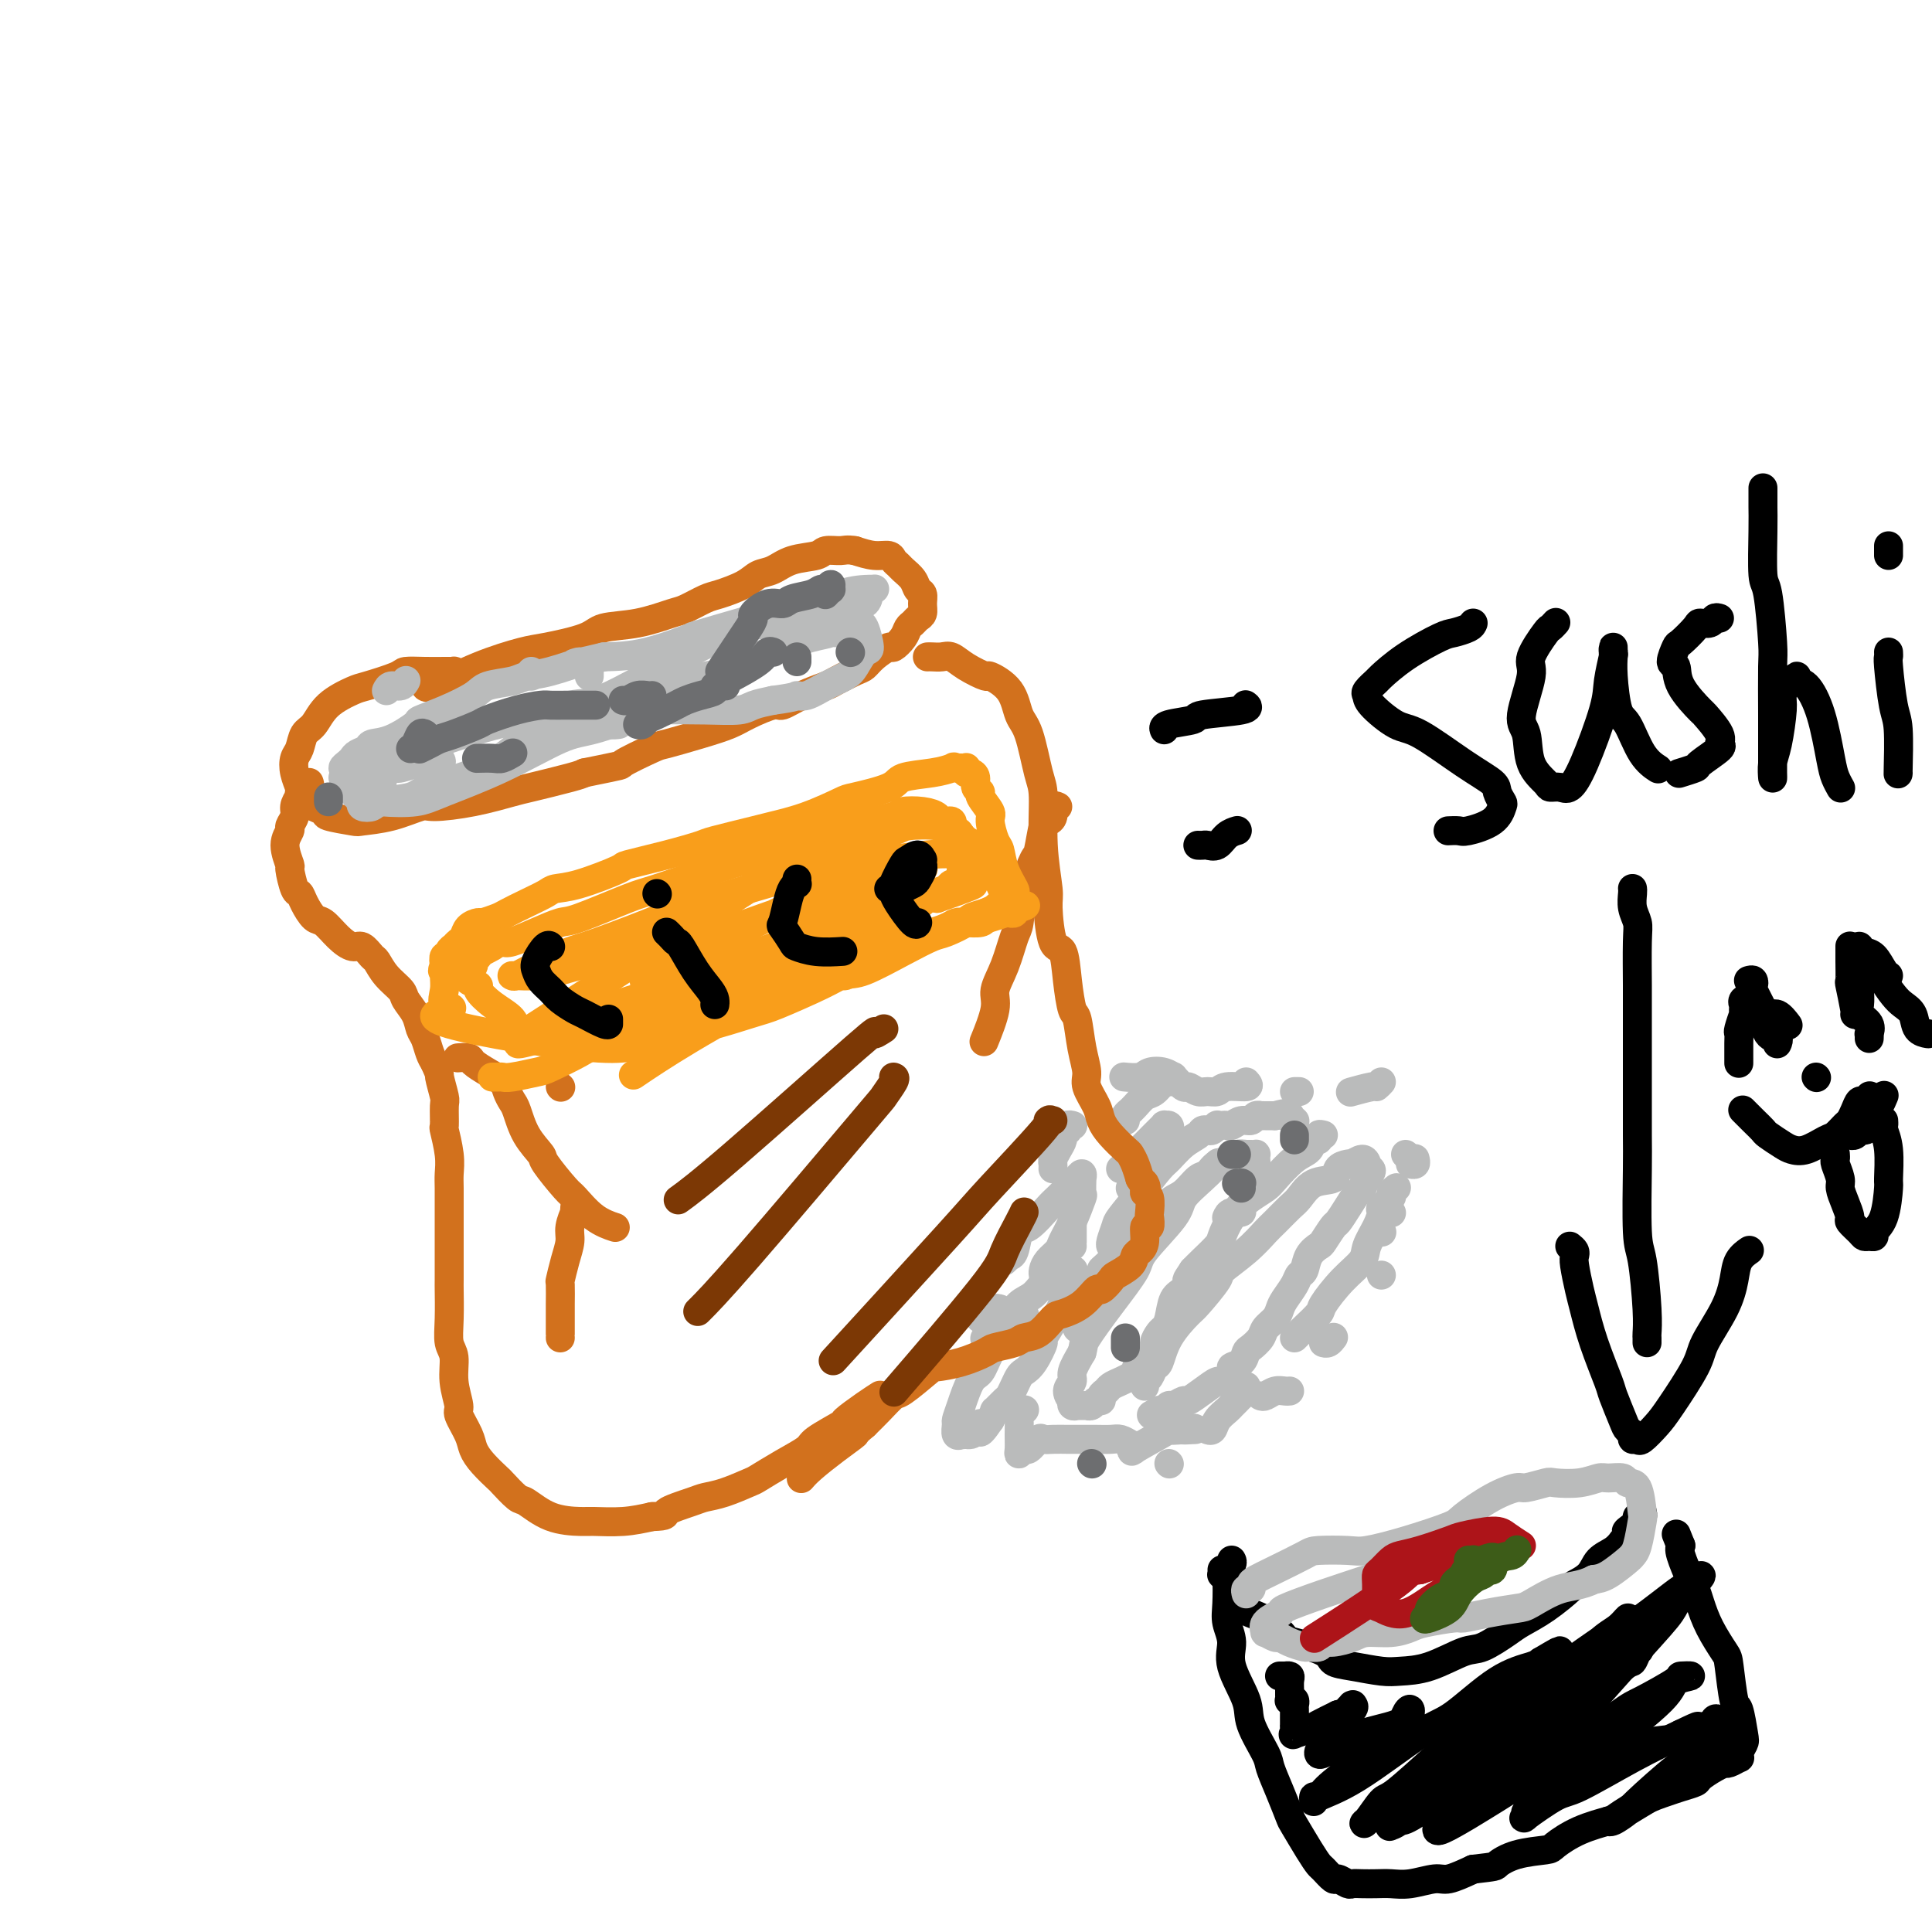 <svg viewBox='0 0 400 400' version='1.1' xmlns='http://www.w3.org/2000/svg' xmlns:xlink='http://www.w3.org/1999/xlink'><g fill='none' stroke='#BABBBB' stroke-width='6' stroke-linecap='round' stroke-linejoin='round'><path d='M237,287c-0.089,-0.370 -0.178,-0.740 0,-1c0.178,-0.260 0.622,-0.410 1,-1c0.378,-0.590 0.689,-1.621 1,-2c0.311,-0.379 0.620,-0.105 1,-1c0.380,-0.895 0.830,-2.958 2,-5c1.170,-2.042 3.061,-4.061 4,-5c0.939,-0.939 0.927,-0.798 2,-2c1.073,-1.202 3.231,-3.749 4,-5c0.769,-1.251 0.149,-1.207 1,-2c0.851,-0.793 3.172,-2.424 5,-4c1.828,-1.576 3.163,-3.099 4,-4c0.837,-0.901 1.177,-1.182 2,-2c0.823,-0.818 2.128,-2.173 3,-3c0.872,-0.827 1.312,-1.125 2,-2c0.688,-0.875 1.625,-2.326 3,-3c1.375,-0.674 3.190,-0.572 4,-1c0.810,-0.428 0.616,-1.387 1,-2c0.384,-0.613 1.346,-0.879 2,-1c0.654,-0.121 0.998,-0.096 1,0c0.002,0.096 -0.340,0.263 0,0c0.340,-0.263 1.361,-0.955 2,-1c0.639,-0.045 0.897,0.559 1,1c0.103,0.441 0.052,0.721 0,1'/><path d='M283,242c1.753,-0.126 0.634,1.059 0,2c-0.634,0.941 -0.785,1.636 -1,2c-0.215,0.364 -0.495,0.395 -1,1c-0.505,0.605 -1.233,1.783 -2,3c-0.767,1.217 -1.571,2.474 -2,3c-0.429,0.526 -0.482,0.319 -1,1c-0.518,0.681 -1.501,2.248 -2,3c-0.499,0.752 -0.514,0.690 -1,1c-0.486,0.310 -1.443,0.993 -2,2c-0.557,1.007 -0.713,2.339 -1,3c-0.287,0.661 -0.706,0.652 -1,1c-0.294,0.348 -0.464,1.052 -1,2c-0.536,0.948 -1.438,2.141 -2,3c-0.562,0.859 -0.784,1.386 -1,2c-0.216,0.614 -0.425,1.315 -1,2c-0.575,0.685 -1.515,1.353 -2,2c-0.485,0.647 -0.516,1.273 -1,2c-0.484,0.727 -1.420,1.555 -2,2c-0.580,0.445 -0.804,0.505 -1,1c-0.196,0.495 -0.366,1.423 -1,2c-0.634,0.577 -1.734,0.801 -2,1c-0.266,0.199 0.300,0.373 0,1c-0.300,0.627 -1.466,1.708 -2,2c-0.534,0.292 -0.437,-0.205 -1,0c-0.563,0.205 -1.786,1.112 -3,2c-1.214,0.888 -2.419,1.758 -3,2c-0.581,0.242 -0.537,-0.145 -1,0c-0.463,0.145 -1.433,0.822 -2,1c-0.567,0.178 -0.729,-0.144 -1,0c-0.271,0.144 -0.649,0.756 -1,1c-0.351,0.244 -0.676,0.122 -1,0'/><path d='M240,292c-2.833,1.667 -1.417,0.833 0,0'/><path d='M228,265c0.000,-0.310 0.000,-0.621 0,-1c-0.000,-0.379 -0.002,-0.827 0,-1c0.002,-0.173 0.006,-0.070 1,-1c0.994,-0.930 2.979,-2.891 4,-4c1.021,-1.109 1.078,-1.366 2,-2c0.922,-0.634 2.708,-1.646 4,-3c1.292,-1.354 2.088,-3.049 3,-4c0.912,-0.951 1.940,-1.158 3,-2c1.060,-0.842 2.152,-2.321 3,-3c0.848,-0.679 1.450,-0.560 2,-1c0.550,-0.440 1.047,-1.438 2,-2c0.953,-0.562 2.363,-0.686 3,-1c0.637,-0.314 0.500,-0.816 1,-1c0.500,-0.184 1.637,-0.050 2,0c0.363,0.050 -0.046,0.015 0,0c0.046,-0.015 0.549,-0.012 1,0c0.451,0.012 0.850,0.032 1,0c0.150,-0.032 0.050,-0.117 0,0c-0.050,0.117 -0.049,0.435 0,1c0.049,0.565 0.147,1.378 0,2c-0.147,0.622 -0.540,1.052 -1,2c-0.460,0.948 -0.986,2.413 -1,3c-0.014,0.587 0.484,0.296 0,1c-0.484,0.704 -1.950,2.401 -3,4c-1.050,1.599 -1.683,3.099 -2,4c-0.317,0.901 -0.316,1.204 -1,2c-0.684,0.796 -2.053,2.085 -3,3c-0.947,0.915 -1.474,1.458 -2,2'/><path d='M247,263c-1.897,2.824 -1.138,1.884 -1,2c0.138,0.116 -0.344,1.287 -1,2c-0.656,0.713 -1.487,0.969 -2,2c-0.513,1.031 -0.709,2.838 -1,4c-0.291,1.162 -0.677,1.680 -1,2c-0.323,0.320 -0.583,0.443 -1,1c-0.417,0.557 -0.990,1.550 -1,2c-0.010,0.450 0.541,0.358 0,1c-0.541,0.642 -2.176,2.017 -3,3c-0.824,0.983 -0.836,1.573 -1,2c-0.164,0.427 -0.479,0.692 -1,1c-0.521,0.308 -1.249,0.661 -2,1c-0.751,0.339 -1.525,0.664 -2,1c-0.475,0.336 -0.652,0.682 -1,1c-0.348,0.318 -0.868,0.607 -1,1c-0.132,0.393 0.123,0.890 0,1c-0.123,0.110 -0.626,-0.167 -1,0c-0.374,0.167 -0.621,0.777 -1,1c-0.379,0.223 -0.890,0.060 -1,0c-0.110,-0.060 0.182,-0.016 0,0c-0.182,0.016 -0.837,0.006 -1,0c-0.163,-0.006 0.166,-0.006 0,0c-0.166,0.006 -0.828,0.017 -1,0c-0.172,-0.017 0.145,-0.063 0,0c-0.145,0.063 -0.753,0.235 -1,0c-0.247,-0.235 -0.134,-0.876 0,-1c0.134,-0.124 0.290,0.271 0,0c-0.290,-0.271 -1.026,-1.207 -1,-2c0.026,-0.793 0.815,-1.444 1,-2c0.185,-0.556 -0.233,-1.016 0,-2c0.233,-0.984 1.116,-2.492 2,-4'/><path d='M224,280c0.466,-1.596 0.132,-1.586 1,-3c0.868,-1.414 2.937,-4.254 5,-7c2.063,-2.746 4.120,-5.399 5,-7c0.880,-1.601 0.583,-2.149 2,-4c1.417,-1.851 4.548,-5.004 6,-7c1.452,-1.996 1.224,-2.834 2,-4c0.776,-1.166 2.555,-2.660 4,-4c1.445,-1.340 2.556,-2.526 3,-3c0.444,-0.474 0.222,-0.237 0,0'/><path d='M204,277c-0.107,0.119 -0.214,0.239 0,0c0.214,-0.239 0.750,-0.836 1,-1c0.250,-0.164 0.216,0.104 0,0c-0.216,-0.104 -0.613,-0.579 0,-1c0.613,-0.421 2.235,-0.789 3,-1c0.765,-0.211 0.672,-0.266 1,-1c0.328,-0.734 1.077,-2.148 2,-3c0.923,-0.852 2.020,-1.142 3,-2c0.980,-0.858 1.842,-2.283 3,-3c1.158,-0.717 2.611,-0.725 3,-1c0.389,-0.275 -0.286,-0.816 0,-1c0.286,-0.184 1.533,-0.010 2,0c0.467,0.010 0.153,-0.142 0,0c-0.153,0.142 -0.144,0.579 0,1c0.144,0.421 0.422,0.827 0,2c-0.422,1.173 -1.544,3.112 -2,4c-0.456,0.888 -0.244,0.724 -1,2c-0.756,1.276 -2.479,3.990 -3,5c-0.521,1.010 0.159,0.315 0,1c-0.159,0.685 -1.156,2.751 -2,4c-0.844,1.249 -1.534,1.681 -2,2c-0.466,0.319 -0.707,0.524 -1,1c-0.293,0.476 -0.638,1.222 -1,2c-0.362,0.778 -0.741,1.587 -1,2c-0.259,0.413 -0.399,0.430 -1,1c-0.601,0.570 -1.662,1.692 -2,2c-0.338,0.308 0.046,-0.198 0,0c-0.046,0.198 -0.523,1.099 -1,2'/><path d='M205,294c-3.034,4.514 -2.118,1.798 -2,1c0.118,-0.798 -0.561,0.322 -1,1c-0.439,0.678 -0.638,0.913 -1,1c-0.362,0.087 -0.885,0.025 -1,0c-0.115,-0.025 0.180,-0.014 0,0c-0.180,0.014 -0.833,0.030 -1,0c-0.167,-0.030 0.154,-0.106 0,0c-0.154,0.106 -0.781,0.393 -1,0c-0.219,-0.393 -0.028,-1.465 0,-2c0.028,-0.535 -0.107,-0.533 0,-1c0.107,-0.467 0.455,-1.404 1,-3c0.545,-1.596 1.288,-3.850 2,-5c0.712,-1.150 1.395,-1.195 2,-2c0.605,-0.805 1.133,-2.370 2,-4c0.867,-1.630 2.075,-3.326 3,-4c0.925,-0.674 1.568,-0.325 2,-1c0.432,-0.675 0.655,-2.374 1,-3c0.345,-0.626 0.813,-0.179 1,0c0.187,0.179 0.094,0.089 0,0'/><path d='M208,261c-0.120,0.113 -0.240,0.225 0,0c0.240,-0.225 0.839,-0.789 1,-1c0.161,-0.211 -0.115,-0.070 0,0c0.115,0.070 0.620,0.070 1,-1c0.380,-1.070 0.634,-3.211 1,-4c0.366,-0.789 0.845,-0.226 2,-1c1.155,-0.774 2.988,-2.886 4,-4c1.012,-1.114 1.203,-1.232 2,-2c0.797,-0.768 2.199,-2.187 3,-3c0.801,-0.813 0.999,-1.020 1,-1c0.001,0.020 -0.196,0.265 0,0c0.196,-0.265 0.786,-1.042 1,-1c0.214,0.042 0.052,0.902 0,1c-0.052,0.098 0.007,-0.567 0,0c-0.007,0.567 -0.081,2.364 0,3c0.081,0.636 0.316,0.109 0,1c-0.316,0.891 -1.185,3.198 -2,5c-0.815,1.802 -1.577,3.099 -2,4c-0.423,0.901 -0.505,1.404 -1,2c-0.495,0.596 -1.401,1.283 -2,2c-0.599,0.717 -0.892,1.462 -1,2c-0.108,0.538 -0.031,0.868 0,1c0.031,0.132 0.015,0.066 0,0'/><path d='M207,271c-0.447,-0.121 -0.894,-0.243 -1,0c-0.106,0.243 0.129,0.850 0,1c-0.129,0.150 -0.623,-0.156 -1,0c-0.377,0.156 -0.637,0.774 -1,1c-0.363,0.226 -0.828,0.061 -1,0c-0.172,-0.061 -0.049,-0.017 0,0c0.049,0.017 0.025,0.009 0,0'/><path d='M233,232c-0.118,-0.305 -0.236,-0.611 0,-1c0.236,-0.389 0.825,-0.863 1,-1c0.175,-0.137 -0.066,0.061 0,0c0.066,-0.061 0.438,-0.380 1,-1c0.562,-0.620 1.314,-1.539 2,-2c0.686,-0.461 1.308,-0.464 2,-1c0.692,-0.536 1.456,-1.606 2,-2c0.544,-0.394 0.870,-0.113 1,0c0.130,0.113 0.065,0.056 0,0'/><path d='M232,242c0.442,-0.050 0.884,-0.100 1,0c0.116,0.100 -0.094,0.348 0,0c0.094,-0.348 0.494,-1.294 1,-2c0.506,-0.706 1.120,-1.171 2,-2c0.880,-0.829 2.026,-2.022 3,-3c0.974,-0.978 1.774,-1.740 2,-2c0.226,-0.260 -0.124,-0.018 0,0c0.124,0.018 0.722,-0.186 1,0c0.278,0.186 0.236,0.764 0,1c-0.236,0.236 -0.666,0.130 -1,1c-0.334,0.870 -0.573,2.717 -1,4c-0.427,1.283 -1.042,2.004 -2,3c-0.958,0.996 -2.258,2.268 -3,3c-0.742,0.732 -0.926,0.923 -1,1c-0.074,0.077 -0.037,0.038 0,0'/><path d='M230,258c0.029,0.030 0.058,0.061 0,0c-0.058,-0.061 -0.202,-0.212 0,-1c0.202,-0.788 0.749,-2.212 1,-3c0.251,-0.788 0.205,-0.939 1,-2c0.795,-1.061 2.430,-3.033 4,-5c1.570,-1.967 3.075,-3.928 4,-5c0.925,-1.072 1.270,-1.254 2,-2c0.730,-0.746 1.844,-2.055 3,-3c1.156,-0.945 2.352,-1.525 3,-2c0.648,-0.475 0.747,-0.845 1,-1c0.253,-0.155 0.659,-0.094 1,0c0.341,0.094 0.616,0.221 1,0c0.384,-0.221 0.876,-0.790 1,-1c0.124,-0.210 -0.119,-0.060 0,0c0.119,0.060 0.599,0.031 1,0c0.401,-0.031 0.723,-0.065 1,0c0.277,0.065 0.509,0.228 1,0c0.491,-0.228 1.241,-0.846 2,-1c0.759,-0.154 1.527,0.155 2,0c0.473,-0.155 0.652,-0.774 1,-1c0.348,-0.226 0.867,-0.061 1,0c0.133,0.061 -0.119,0.016 0,0c0.119,-0.016 0.609,-0.004 1,0c0.391,0.004 0.683,0.001 1,0c0.317,-0.001 0.658,-0.001 1,0'/><path d='M264,231c3.327,-0.933 2.145,-0.264 2,0c-0.145,0.264 0.746,0.123 1,0c0.254,-0.123 -0.128,-0.229 0,0c0.128,0.229 0.766,0.793 1,1c0.234,0.207 0.063,0.056 0,0c-0.063,-0.056 -0.018,-0.016 0,0c0.018,0.016 0.009,0.008 0,0'/><path d='M274,235c-0.449,-0.127 -0.899,-0.254 -1,0c-0.101,0.254 0.145,0.891 0,1c-0.145,0.109 -0.681,-0.308 -1,0c-0.319,0.308 -0.420,1.342 -1,2c-0.580,0.658 -1.638,0.939 -3,2c-1.362,1.061 -3.029,2.901 -4,4c-0.971,1.099 -1.248,1.456 -2,2c-0.752,0.544 -1.981,1.274 -3,2c-1.019,0.726 -1.828,1.449 -2,2c-0.172,0.551 0.294,0.931 0,1c-0.294,0.069 -1.348,-0.174 -2,0c-0.652,0.174 -0.900,0.764 -1,1c-0.100,0.236 -0.050,0.118 0,0'/><path d='M212,292c0.113,-0.102 0.227,-0.203 0,0c-0.227,0.203 -0.794,0.711 -1,1c-0.206,0.289 -0.052,0.360 0,1c0.052,0.640 0.002,1.848 0,3c-0.002,1.152 0.045,2.249 0,3c-0.045,0.751 -0.181,1.158 0,1c0.181,-0.158 0.680,-0.879 1,-1c0.320,-0.121 0.461,0.360 1,0c0.539,-0.360 1.478,-1.561 2,-2c0.522,-0.439 0.628,-0.118 1,0c0.372,0.118 1.008,0.031 2,0c0.992,-0.031 2.338,-0.008 3,0c0.662,0.008 0.638,0.001 1,0c0.362,-0.001 1.108,0.003 2,0c0.892,-0.003 1.929,-0.012 3,0c1.071,0.012 2.175,0.046 3,0c0.825,-0.046 1.373,-0.171 2,0c0.627,0.171 1.335,0.638 2,1c0.665,0.362 1.286,0.619 1,1c-0.286,0.381 -1.479,0.886 0,0c1.479,-0.886 5.629,-3.162 7,-4c1.371,-0.838 -0.037,-0.240 0,0c0.037,0.240 1.518,0.120 3,0'/><path d='M245,296c5.143,-0.619 1.000,-0.167 0,0c-1.000,0.167 1.143,0.048 2,0c0.857,-0.048 0.429,-0.024 0,0'/><path d='M261,289c0.249,0.113 0.498,0.226 1,0c0.502,-0.226 1.258,-0.793 2,-1c0.742,-0.207 1.469,-0.056 2,0c0.531,0.056 0.866,0.016 1,0c0.134,-0.016 0.067,-0.008 0,0'/><path d='M286,264c0.000,0.000 0.000,0.000 0,0c0.000,0.000 0.000,0.000 0,0'/><path d='M286,255c0.000,0.000 0.100,0.100 0.1,0.1'/><path d='M288,251c0.000,0.000 0.100,0.100 0.1,0.1'/><path d='M276,277c0.083,-0.113 0.166,-0.226 0,0c-0.166,0.226 -0.581,0.793 -1,1c-0.419,0.207 -0.844,0.056 -1,0c-0.156,-0.056 -0.045,-0.016 0,0c0.045,0.016 0.022,0.008 0,0'/><path d='M258,287c0.090,0.333 0.180,0.666 0,1c-0.180,0.334 -0.629,0.669 -1,1c-0.371,0.331 -0.662,0.656 -1,1c-0.338,0.344 -0.721,0.705 -1,1c-0.279,0.295 -0.453,0.524 -1,1c-0.547,0.476 -1.466,1.200 -2,2c-0.534,0.800 -0.682,1.677 -1,2c-0.318,0.323 -0.805,0.092 -1,0c-0.195,-0.092 -0.097,-0.046 0,0'/><path d='M242,303c0.000,0.000 0.100,0.100 0.1,0.1'/><path d='M268,277c0.399,-0.393 0.798,-0.786 1,-1c0.202,-0.214 0.209,-0.249 1,-1c0.791,-0.751 2.368,-2.220 3,-3c0.632,-0.780 0.319,-0.873 1,-2c0.681,-1.127 2.355,-3.290 4,-5c1.645,-1.710 3.262,-2.968 4,-4c0.738,-1.032 0.598,-1.838 1,-3c0.402,-1.162 1.347,-2.678 2,-4c0.653,-1.322 1.016,-2.449 1,-3c-0.016,-0.551 -0.410,-0.526 0,-1c0.410,-0.474 1.625,-1.447 2,-2c0.375,-0.553 -0.091,-0.687 0,-1c0.091,-0.313 0.740,-0.804 1,-1c0.260,-0.196 0.130,-0.098 0,0'/><path d='M293,240c-0.030,-0.113 -0.060,-0.226 0,0c0.060,0.226 0.208,0.792 0,1c-0.208,0.208 -0.774,0.060 -1,0c-0.226,-0.060 -0.113,-0.030 0,0'/><path d='M291,239c0.000,0.000 0.100,0.100 0.1,0.1'/><path d='M286,224c-0.431,0.453 -0.861,0.906 -1,1c-0.139,0.094 0.014,-0.171 -1,0c-1.014,0.171 -3.196,0.777 -4,1c-0.804,0.223 -0.230,0.064 0,0c0.230,-0.064 0.115,-0.032 0,0'/><path d='M269,226c-0.417,0.000 -0.833,0.000 -1,0c-0.167,0.000 -0.083,0.000 0,0'/><path d='M258,224c0.405,0.454 0.811,0.907 0,1c-0.811,0.093 -2.837,-0.176 -4,0c-1.163,0.176 -1.462,0.795 -2,1c-0.538,0.205 -1.315,-0.006 -2,0c-0.685,0.006 -1.278,0.227 -2,0c-0.722,-0.227 -1.571,-0.901 -2,-1c-0.429,-0.099 -0.437,0.379 -1,0c-0.563,-0.379 -1.683,-1.614 -2,-2c-0.317,-0.386 0.167,0.079 0,0c-0.167,-0.079 -0.984,-0.701 -2,-1c-1.016,-0.299 -2.231,-0.276 -3,0c-0.769,0.276 -1.092,0.805 -2,1c-0.908,0.195 -2.402,0.056 -3,0c-0.598,-0.056 -0.299,-0.028 0,0'/><path d='M222,233c0.111,0.032 0.222,0.064 0,0c-0.222,-0.064 -0.777,-0.225 -1,0c-0.223,0.225 -0.115,0.837 0,1c0.115,0.163 0.237,-0.121 0,0c-0.237,0.121 -0.834,0.648 -1,1c-0.166,0.352 0.099,0.529 0,1c-0.099,0.471 -0.562,1.237 -1,2c-0.438,0.763 -0.849,1.524 -1,2c-0.151,0.476 -0.041,0.667 0,1c0.041,0.333 0.012,0.810 0,1c-0.012,0.190 -0.006,0.095 0,0'/><path d='M222,251c0.000,0.423 0.000,0.845 0,1c0.000,0.155 -0.000,0.041 0,1c0.000,0.959 0.000,2.989 0,4c0.000,1.011 0.000,1.003 0,1c-0.000,-0.003 0.000,-0.002 0,0'/><path d='M223,275c0.000,0.000 0.100,0.100 0.1,0.1'/></g>
<g fill='none' stroke='#D2711D' stroke-width='6' stroke-linecap='round' stroke-linejoin='round'><path d='M95,140c-0.451,-0.423 -0.903,-0.845 -1,-1c-0.097,-0.155 0.159,-0.042 0,0c-0.159,0.042 -0.734,0.013 -1,0c-0.266,-0.013 -0.221,-0.011 -1,0c-0.779,0.011 -2.380,0.029 -4,0c-1.620,-0.029 -3.259,-0.105 -4,0c-0.741,0.105 -0.582,0.392 -2,1c-1.418,0.608 -4.411,1.537 -6,2c-1.589,0.463 -1.773,0.460 -3,1c-1.227,0.540 -3.495,1.624 -5,3c-1.505,1.376 -2.247,3.042 -3,4c-0.753,0.958 -1.519,1.206 -2,2c-0.481,0.794 -0.679,2.134 -1,3c-0.321,0.866 -0.766,1.257 -1,2c-0.234,0.743 -0.258,1.838 0,3c0.258,1.162 0.796,2.391 1,3c0.204,0.609 0.073,0.598 0,1c-0.073,0.402 -0.087,1.219 1,2c1.087,0.781 3.275,1.528 4,2c0.725,0.472 -0.013,0.669 1,1c1.013,0.331 3.775,0.797 5,1c1.225,0.203 0.911,0.144 2,0c1.089,-0.144 3.580,-0.371 6,-1c2.420,-0.629 4.768,-1.659 6,-2c1.232,-0.341 1.349,0.007 3,0c1.651,-0.007 4.838,-0.369 8,-1c3.162,-0.631 6.301,-1.530 8,-2c1.699,-0.470 1.957,-0.511 4,-1c2.043,-0.489 5.869,-1.425 8,-2c2.131,-0.575 2.565,-0.787 3,-1'/><path d='M121,160c8.898,-1.827 7.143,-1.396 8,-2c0.857,-0.604 4.327,-2.244 6,-3c1.673,-0.756 1.548,-0.627 3,-1c1.452,-0.373 4.481,-1.247 7,-2c2.519,-0.753 4.528,-1.384 6,-2c1.472,-0.616 2.409,-1.216 4,-2c1.591,-0.784 3.838,-1.753 5,-2c1.162,-0.247 1.239,0.228 2,0c0.761,-0.228 2.206,-1.160 4,-2c1.794,-0.840 3.935,-1.590 5,-2c1.065,-0.410 1.053,-0.482 2,-1c0.947,-0.518 2.855,-1.482 4,-2c1.145,-0.518 1.529,-0.589 2,-1c0.471,-0.411 1.029,-1.160 2,-2c0.971,-0.840 2.354,-1.769 3,-2c0.646,-0.231 0.554,0.236 1,0c0.446,-0.236 1.430,-1.176 2,-2c0.570,-0.824 0.727,-1.533 1,-2c0.273,-0.467 0.662,-0.692 1,-1c0.338,-0.308 0.623,-0.698 1,-1c0.377,-0.302 0.845,-0.518 1,-1c0.155,-0.482 -0.004,-1.232 0,-2c0.004,-0.768 0.170,-1.554 0,-2c-0.170,-0.446 -0.676,-0.553 -1,-1c-0.324,-0.447 -0.467,-1.234 -1,-2c-0.533,-0.766 -1.457,-1.511 -2,-2c-0.543,-0.489 -0.703,-0.722 -1,-1c-0.297,-0.278 -0.729,-0.600 -1,-1c-0.271,-0.400 -0.381,-0.877 -1,-1c-0.619,-0.123 -1.748,0.108 -3,0c-1.252,-0.108 -2.626,-0.554 -4,-1'/><path d='M177,114c-1.750,-0.295 -2.124,-0.034 -3,0c-0.876,0.034 -2.255,-0.160 -3,0c-0.745,0.160 -0.858,0.676 -2,1c-1.142,0.324 -3.314,0.458 -5,1c-1.686,0.542 -2.887,1.492 -4,2c-1.113,0.508 -2.140,0.574 -3,1c-0.860,0.426 -1.553,1.212 -3,2c-1.447,0.788 -3.647,1.577 -5,2c-1.353,0.423 -1.857,0.480 -3,1c-1.143,0.520 -2.923,1.504 -4,2c-1.077,0.496 -1.450,0.504 -3,1c-1.550,0.496 -4.276,1.480 -7,2c-2.724,0.520 -5.445,0.578 -7,1c-1.555,0.422 -1.944,1.210 -4,2c-2.056,0.790 -5.780,1.581 -8,2c-2.220,0.419 -2.935,0.466 -5,1c-2.065,0.534 -5.481,1.556 -9,3c-3.519,1.444 -7.140,3.312 -9,4c-1.860,0.688 -1.960,0.197 -2,0c-0.040,-0.197 -0.020,-0.098 0,0'/><path d='M64,162c0.119,0.305 0.238,0.610 0,1c-0.238,0.390 -0.833,0.867 -1,1c-0.167,0.133 0.095,-0.076 0,0c-0.095,0.076 -0.546,0.439 -1,1c-0.454,0.561 -0.911,1.320 -1,2c-0.089,0.680 0.190,1.279 0,2c-0.190,0.721 -0.850,1.562 -1,2c-0.150,0.438 0.212,0.471 0,1c-0.212,0.529 -0.996,1.552 -1,3c-0.004,1.448 0.772,3.321 1,4c0.228,0.679 -0.090,0.165 0,1c0.090,0.835 0.590,3.020 1,4c0.410,0.980 0.731,0.755 1,1c0.269,0.245 0.484,0.960 1,2c0.516,1.040 1.331,2.406 2,3c0.669,0.594 1.191,0.415 2,1c0.809,0.585 1.904,1.934 3,3c1.096,1.066 2.193,1.849 3,2c0.807,0.151 1.323,-0.332 2,0c0.677,0.332 1.514,1.477 2,2c0.486,0.523 0.620,0.422 1,1c0.380,0.578 1.005,1.835 2,3c0.995,1.165 2.361,2.236 3,3c0.639,0.764 0.553,1.219 1,2c0.447,0.781 1.429,1.886 2,3c0.571,1.114 0.730,2.237 1,3c0.270,0.763 0.650,1.167 1,2c0.350,0.833 0.672,2.095 1,3c0.328,0.905 0.664,1.452 1,2'/><path d='M90,220c1.248,2.772 0.869,2.203 1,3c0.131,0.797 0.771,2.961 1,4c0.229,1.039 0.047,0.953 0,2c-0.047,1.047 0.040,3.227 0,4c-0.040,0.773 -0.207,0.139 0,1c0.207,0.861 0.787,3.216 1,5c0.213,1.784 0.057,2.998 0,4c-0.057,1.002 -0.015,1.793 0,3c0.015,1.207 0.004,2.830 0,5c-0.004,2.170 -0.001,4.887 0,6c0.001,1.113 -0.001,0.623 0,2c0.001,1.377 0.004,4.621 0,6c-0.004,1.379 -0.016,0.891 0,2c0.016,1.109 0.061,3.814 0,6c-0.061,2.186 -0.228,3.854 0,5c0.228,1.146 0.853,1.770 1,3c0.147,1.230 -0.182,3.067 0,5c0.182,1.933 0.877,3.962 1,5c0.123,1.038 -0.324,1.084 0,2c0.324,0.916 1.419,2.701 2,4c0.581,1.299 0.649,2.110 1,3c0.351,0.890 0.984,1.857 2,3c1.016,1.143 2.415,2.460 3,3c0.585,0.540 0.356,0.302 1,1c0.644,0.698 2.161,2.330 3,3c0.839,0.670 0.999,0.376 2,1c1.001,0.624 2.843,2.164 5,3c2.157,0.836 4.630,0.966 6,1c1.370,0.034 1.638,-0.029 3,0c1.362,0.029 3.818,0.151 6,0c2.182,-0.151 4.091,-0.576 6,-1'/><path d='M135,314c3.662,-0.119 2.316,-0.417 3,-1c0.684,-0.583 3.399,-1.450 5,-2c1.601,-0.550 2.089,-0.783 3,-1c0.911,-0.217 2.244,-0.418 4,-1c1.756,-0.582 3.933,-1.544 5,-2c1.067,-0.456 1.023,-0.406 2,-1c0.977,-0.594 2.977,-1.831 5,-3c2.023,-1.169 4.071,-2.270 5,-3c0.929,-0.730 0.740,-1.089 2,-2c1.260,-0.911 3.970,-2.374 5,-3c1.030,-0.626 0.379,-0.415 1,-1c0.621,-0.585 2.513,-1.965 4,-3c1.487,-1.035 2.568,-1.724 3,-2c0.432,-0.276 0.216,-0.138 0,0'/><path d='M192,136c0.241,-0.012 0.482,-0.023 1,0c0.518,0.023 1.312,0.081 2,0c0.688,-0.081 1.270,-0.302 2,0c0.730,0.302 1.609,1.127 3,2c1.391,0.873 3.293,1.793 4,2c0.707,0.207 0.220,-0.299 1,0c0.780,0.299 2.826,1.404 4,3c1.174,1.596 1.476,3.683 2,5c0.524,1.317 1.269,1.866 2,4c0.731,2.134 1.449,5.855 2,8c0.551,2.145 0.934,2.716 1,5c0.066,2.284 -0.186,6.282 0,10c0.186,3.718 0.809,7.157 1,9c0.191,1.843 -0.051,2.092 0,4c0.051,1.908 0.395,5.477 1,7c0.605,1.523 1.471,1.001 2,2c0.529,0.999 0.720,3.521 1,6c0.280,2.479 0.647,4.917 1,6c0.353,1.083 0.690,0.811 1,2c0.310,1.189 0.593,3.841 1,6c0.407,2.159 0.937,3.827 1,5c0.063,1.173 -0.340,1.852 0,3c0.340,1.148 1.425,2.765 2,4c0.575,1.235 0.640,2.087 1,3c0.360,0.913 1.013,1.885 2,3c0.987,1.115 2.306,2.371 3,3c0.694,0.629 0.764,0.631 1,1c0.236,0.369 0.639,1.105 1,2c0.361,0.895 0.681,1.947 1,3'/><path d='M236,244c1.924,3.120 1.234,1.421 1,1c-0.234,-0.421 -0.010,0.435 0,1c0.010,0.565 -0.192,0.839 0,1c0.192,0.161 0.780,0.209 1,1c0.220,0.791 0.074,2.327 0,3c-0.074,0.673 -0.075,0.485 0,1c0.075,0.515 0.227,1.734 0,2c-0.227,0.266 -0.832,-0.420 -1,0c-0.168,0.420 0.102,1.948 0,3c-0.102,1.052 -0.575,1.628 -1,2c-0.425,0.372 -0.800,0.539 -1,1c-0.200,0.461 -0.223,1.217 -1,2c-0.777,0.783 -2.307,1.592 -3,2c-0.693,0.408 -0.549,0.414 -1,1c-0.451,0.586 -1.495,1.752 -2,2c-0.505,0.248 -0.469,-0.420 -1,0c-0.531,0.420 -1.627,1.930 -3,3c-1.373,1.070 -3.023,1.701 -4,2c-0.977,0.299 -1.281,0.265 -2,1c-0.719,0.735 -1.853,2.237 -3,3c-1.147,0.763 -2.307,0.785 -3,1c-0.693,0.215 -0.918,0.622 -2,1c-1.082,0.378 -3.021,0.728 -4,1c-0.979,0.272 -0.998,0.466 -2,1c-1.002,0.534 -2.988,1.409 -5,2c-2.012,0.591 -4.051,0.899 -5,1c-0.949,0.101 -0.810,-0.006 -2,1c-1.190,1.006 -3.711,3.125 -5,4c-1.289,0.875 -1.347,0.505 -2,1c-0.653,0.495 -1.901,1.856 -3,3c-1.099,1.144 -2.050,2.072 -3,3'/><path d='M179,295c-2.603,2.184 -1.612,1.643 -2,2c-0.388,0.357 -2.156,1.611 -4,3c-1.844,1.389 -3.766,2.912 -5,4c-1.234,1.088 -1.781,1.739 -2,2c-0.219,0.261 -0.109,0.130 0,0'/><path d='M219,167c-0.447,-0.194 -0.893,-0.388 -1,0c-0.107,0.388 0.127,1.357 0,2c-0.127,0.643 -0.615,0.959 -1,1c-0.385,0.041 -0.667,-0.192 -1,1c-0.333,1.192 -0.719,3.811 -1,5c-0.281,1.189 -0.459,0.950 -1,2c-0.541,1.050 -1.445,3.390 -2,6c-0.555,2.610 -0.759,5.489 -1,7c-0.241,1.511 -0.517,1.653 -1,3c-0.483,1.347 -1.174,3.900 -2,6c-0.826,2.100 -1.788,3.749 -2,5c-0.212,1.251 0.328,2.106 0,4c-0.328,1.894 -1.522,4.827 -2,6c-0.478,1.173 -0.239,0.587 0,0'/><path d='M95,219c-0.214,0.018 -0.429,0.035 0,0c0.429,-0.035 1.501,-0.123 2,0c0.499,0.123 0.424,0.456 1,1c0.576,0.544 1.803,1.298 3,2c1.197,0.702 2.364,1.352 3,2c0.636,0.648 0.742,1.295 1,2c0.258,0.705 0.668,1.470 1,2c0.332,0.530 0.586,0.825 1,2c0.414,1.175 0.987,3.229 2,5c1.013,1.771 2.465,3.258 3,4c0.535,0.742 0.155,0.738 1,2c0.845,1.262 2.917,3.788 4,5c1.083,1.212 1.177,1.108 2,2c0.823,0.892 2.375,2.779 4,4c1.625,1.221 3.321,1.778 4,2c0.679,0.222 0.339,0.111 0,0'/><path d='M119,250c-0.032,0.496 -0.064,0.991 0,1c0.064,0.009 0.224,-0.470 0,0c-0.224,0.470 -0.830,1.887 -1,3c-0.170,1.113 0.098,1.920 0,3c-0.098,1.080 -0.562,2.433 -1,4c-0.438,1.567 -0.849,3.348 -1,4c-0.151,0.652 -0.040,0.175 0,1c0.040,0.825 0.011,2.953 0,4c-0.011,1.047 -0.003,1.013 0,2c0.003,0.987 0.001,2.997 0,4c-0.001,1.003 -0.000,1.001 0,1c0.000,-0.001 0.000,-0.000 0,0'/><path d='M116,225c0.000,0.000 0.100,0.100 0.1,0.1'/></g>
<g fill='none' stroke='#F99E1B' stroke-width='6' stroke-linecap='round' stroke-linejoin='round'><path d='M102,223c-0.089,-0.002 -0.178,-0.004 0,0c0.178,0.004 0.624,0.014 1,0c0.376,-0.014 0.681,-0.052 1,0c0.319,0.052 0.651,0.193 2,0c1.349,-0.193 3.713,-0.722 5,-1c1.287,-0.278 1.495,-0.306 3,-1c1.505,-0.694 4.307,-2.056 6,-3c1.693,-0.944 2.277,-1.471 4,-2c1.723,-0.529 4.584,-1.062 7,-2c2.416,-0.938 4.387,-2.283 6,-3c1.613,-0.717 2.870,-0.808 4,-1c1.130,-0.192 2.134,-0.485 4,-1c1.866,-0.515 4.594,-1.253 6,-2c1.406,-0.747 1.490,-1.504 3,-2c1.510,-0.496 4.445,-0.730 6,-1c1.555,-0.270 1.728,-0.577 3,-1c1.272,-0.423 3.643,-0.964 6,-2c2.357,-1.036 4.700,-2.567 6,-3c1.300,-0.433 1.557,0.234 3,0c1.443,-0.234 4.073,-1.368 6,-2c1.927,-0.632 3.153,-0.760 4,-1c0.847,-0.240 1.315,-0.590 2,-1c0.685,-0.410 1.586,-0.881 2,-1c0.414,-0.119 0.342,0.112 1,0c0.658,-0.112 2.046,-0.569 3,-1c0.954,-0.431 1.472,-0.837 2,-1c0.528,-0.163 1.065,-0.082 2,0c0.935,0.082 2.267,0.166 3,0c0.733,-0.166 0.866,-0.583 1,-1'/><path d='M204,190c15.958,-5.044 4.854,-1.155 1,0c-3.854,1.155 -0.459,-0.423 1,-1c1.459,-0.577 0.983,-0.154 1,0c0.017,0.154 0.526,0.037 1,0c0.474,-0.037 0.912,0.005 1,0c0.088,-0.005 -0.172,-0.056 0,0c0.172,0.056 0.778,0.218 1,0c0.222,-0.218 0.061,-0.816 0,-1c-0.061,-0.184 -0.023,0.044 0,0c0.023,-0.044 0.031,-0.362 0,-1c-0.031,-0.638 -0.102,-1.597 0,-2c0.102,-0.403 0.377,-0.251 0,-1c-0.377,-0.749 -1.405,-2.398 -2,-4c-0.595,-1.602 -0.756,-3.158 -1,-4c-0.244,-0.842 -0.572,-0.971 -1,-2c-0.428,-1.029 -0.956,-2.957 -1,-4c-0.044,-1.043 0.395,-1.200 0,-2c-0.395,-0.800 -1.625,-2.243 -2,-3c-0.375,-0.757 0.106,-0.829 0,-1c-0.106,-0.171 -0.799,-0.442 -1,-1c-0.201,-0.558 0.091,-1.403 0,-2c-0.091,-0.597 -0.563,-0.944 -1,-1c-0.437,-0.056 -0.838,0.181 -1,0c-0.162,-0.181 -0.085,-0.781 0,-1c0.085,-0.219 0.177,-0.059 0,0c-0.177,0.059 -0.622,0.017 -1,0c-0.378,-0.017 -0.689,-0.008 -1,0'/><path d='M198,159c-0.695,-0.360 -0.432,-0.261 -1,0c-0.568,0.261 -1.969,0.684 -4,1c-2.031,0.316 -4.694,0.525 -6,1c-1.306,0.475 -1.257,1.216 -3,2c-1.743,0.784 -5.280,1.609 -7,2c-1.720,0.391 -1.624,0.346 -3,1c-1.376,0.654 -4.224,2.006 -7,3c-2.776,0.994 -5.480,1.631 -7,2c-1.520,0.369 -1.855,0.470 -4,1c-2.145,0.530 -6.099,1.488 -8,2c-1.901,0.512 -1.750,0.578 -3,1c-1.250,0.422 -3.900,1.198 -7,2c-3.100,0.802 -6.649,1.629 -8,2c-1.351,0.371 -0.503,0.287 -2,1c-1.497,0.713 -5.339,2.222 -8,3c-2.661,0.778 -4.139,0.824 -5,1c-0.861,0.176 -1.103,0.482 -2,1c-0.897,0.518 -2.449,1.249 -4,2c-1.551,0.751 -3.102,1.524 -4,2c-0.898,0.476 -1.144,0.656 -2,1c-0.856,0.344 -2.323,0.851 -3,1c-0.677,0.149 -0.564,-0.061 -1,0c-0.436,0.061 -1.422,0.394 -2,1c-0.578,0.606 -0.747,1.486 -1,2c-0.253,0.514 -0.589,0.664 -1,1c-0.411,0.336 -0.899,0.859 -1,1c-0.101,0.141 0.183,-0.100 0,0c-0.183,0.100 -0.832,0.542 -1,1c-0.168,0.458 0.147,0.931 0,1c-0.147,0.069 -0.756,-0.266 -1,0c-0.244,0.266 -0.122,1.133 0,2'/><path d='M92,200c-0.770,1.440 -0.195,1.039 0,1c0.195,-0.039 0.009,0.282 0,1c-0.009,0.718 0.159,1.831 0,3c-0.159,1.169 -0.644,2.393 0,3c0.644,0.607 2.417,0.596 1,1c-1.417,0.404 -6.023,1.222 0,3c6.023,1.778 22.674,4.514 31,5c8.326,0.486 8.326,-1.279 9,-2c0.674,-0.721 2.022,-0.397 5,-1c2.978,-0.603 7.587,-2.134 10,-3c2.413,-0.866 2.629,-1.067 5,-2c2.371,-0.933 6.897,-2.597 11,-4c4.103,-1.403 7.782,-2.546 10,-3c2.218,-0.454 2.973,-0.219 5,-1c2.027,-0.781 5.326,-2.576 8,-4c2.674,-1.424 4.725,-2.475 6,-3c1.275,-0.525 1.775,-0.522 3,-1c1.225,-0.478 3.176,-1.436 4,-2c0.824,-0.564 0.521,-0.732 1,-1c0.479,-0.268 1.739,-0.634 3,-1'/><path d='M204,189c4.113,-1.875 1.894,-0.561 1,0c-0.894,0.561 -0.464,0.371 0,0c0.464,-0.371 0.962,-0.921 1,-1c0.038,-0.079 -0.384,0.315 0,0c0.384,-0.315 1.575,-1.339 2,-2c0.425,-0.661 0.084,-0.959 0,-1c-0.084,-0.041 0.090,0.174 0,0c-0.090,-0.174 -0.443,-0.738 -1,-2c-0.557,-1.262 -1.319,-3.220 -2,-4c-0.681,-0.780 -1.283,-0.380 -2,-1c-0.717,-0.620 -1.549,-2.261 -2,-3c-0.451,-0.739 -0.520,-0.575 -1,-1c-0.480,-0.425 -1.370,-1.437 -2,-2c-0.630,-0.563 -0.999,-0.676 -1,-1c-0.001,-0.324 0.367,-0.858 0,-1c-0.367,-0.142 -1.470,0.108 -2,0c-0.530,-0.108 -0.489,-0.574 -1,-1c-0.511,-0.426 -1.575,-0.812 -3,-1c-1.425,-0.188 -3.210,-0.179 -4,0c-0.790,0.179 -0.586,0.529 -2,1c-1.414,0.471 -4.448,1.065 -8,2c-3.552,0.935 -7.623,2.212 -10,3c-2.377,0.788 -3.060,1.087 -6,2c-2.940,0.913 -8.136,2.439 -13,4c-4.864,1.561 -9.394,3.156 -12,4c-2.606,0.844 -3.286,0.938 -6,2c-2.714,1.062 -7.462,3.094 -10,4c-2.538,0.906 -2.866,0.686 -4,1c-1.134,0.314 -3.075,1.161 -5,2c-1.925,0.839 -3.836,1.668 -5,2c-1.164,0.332 -1.582,0.166 -2,0'/><path d='M104,195c-13.471,4.356 -5.647,1.744 -3,1c2.647,-0.744 0.117,0.378 -1,1c-1.117,0.622 -0.820,0.744 -1,1c-0.180,0.256 -0.835,0.646 -1,1c-0.165,0.354 0.160,0.673 0,1c-0.160,0.327 -0.805,0.663 -1,1c-0.195,0.337 0.060,0.673 0,1c-0.060,0.327 -0.436,0.643 0,1c0.436,0.357 1.684,0.755 2,1c0.316,0.245 -0.300,0.338 0,1c0.300,0.662 1.515,1.893 3,3c1.485,1.107 3.240,2.089 4,3c0.760,0.911 0.523,1.749 2,2c1.477,0.251 4.666,-0.086 3,1c-1.666,1.086 -8.187,3.596 1,1c9.187,-2.596 34.080,-10.296 45,-14c10.920,-3.704 7.865,-3.410 9,-4c1.135,-0.590 6.461,-2.064 9,-3c2.539,-0.936 2.291,-1.334 4,-2c1.709,-0.666 5.376,-1.601 7,-2c1.624,-0.399 1.207,-0.261 2,-1c0.793,-0.739 2.798,-2.354 4,-3c1.202,-0.646 1.601,-0.323 2,0'/><path d='M194,186c13.405,-4.676 5.419,-2.366 3,-2c-2.419,0.366 0.729,-1.211 2,-2c1.271,-0.789 0.666,-0.789 1,-1c0.334,-0.211 1.607,-0.634 2,-1c0.393,-0.366 -0.093,-0.675 0,-1c0.093,-0.325 0.764,-0.664 1,-1c0.236,-0.336 0.035,-0.667 0,-1c-0.035,-0.333 0.094,-0.668 0,-1c-0.094,-0.332 -0.410,-0.662 -1,-1c-0.590,-0.338 -1.452,-0.682 -2,-1c-0.548,-0.318 -0.781,-0.608 -1,-1c-0.219,-0.392 -0.425,-0.887 -1,-1c-0.575,-0.113 -1.520,0.154 -2,0c-0.480,-0.154 -0.495,-0.730 -2,-1c-1.505,-0.270 -4.502,-0.234 -6,0c-1.498,0.234 -1.499,0.666 -3,1c-1.501,0.334 -4.504,0.570 -6,1c-1.496,0.430 -1.487,1.054 -3,2c-1.513,0.946 -4.550,2.212 -7,3c-2.450,0.788 -4.313,1.097 -5,1c-0.687,-0.097 -0.196,-0.599 -9,5c-8.804,5.599 -26.902,17.300 -45,29'/><path d='M110,213c-6.162,4.724 0.932,2.036 5,1c4.068,-1.036 5.109,-0.418 6,0c0.891,0.418 1.631,0.637 4,0c2.369,-0.637 6.365,-2.129 9,-3c2.635,-0.871 3.907,-1.119 6,-2c2.093,-0.881 5.006,-2.394 8,-4c2.994,-1.606 6.069,-3.304 8,-4c1.931,-0.696 2.720,-0.389 4,-1c1.280,-0.611 3.052,-2.138 5,-3c1.948,-0.862 4.072,-1.057 6,-2c1.928,-0.943 3.660,-2.634 4,-3c0.340,-0.366 -0.711,0.593 2,0c2.711,-0.593 9.183,-2.736 12,-4c2.817,-1.264 1.978,-1.647 2,-2c0.022,-0.353 0.905,-0.675 2,-1c1.095,-0.325 2.402,-0.651 3,-1c0.598,-0.349 0.486,-0.719 1,-1c0.514,-0.281 1.656,-0.472 2,-1c0.344,-0.528 -0.108,-1.395 0,-2c0.108,-0.605 0.775,-0.950 1,-1c0.225,-0.050 0.007,0.196 0,0c-0.007,-0.196 0.195,-0.832 0,-1c-0.195,-0.168 -0.788,0.134 -1,0c-0.212,-0.134 -0.044,-0.704 -1,-1c-0.956,-0.296 -3.038,-0.317 -6,0c-2.962,0.317 -6.804,0.972 -9,1c-2.196,0.028 -2.745,-0.569 -6,0c-3.255,0.569 -9.216,2.306 -15,4c-5.784,1.694 -11.392,3.347 -17,5'/><path d='M145,187c-6.045,1.790 -5.157,1.765 -8,3c-2.843,1.235 -9.417,3.728 -13,5c-3.583,1.272 -4.176,1.322 -6,2c-1.824,0.678 -4.880,1.985 -7,3c-2.120,1.015 -3.303,1.737 -4,2c-0.697,0.263 -0.908,0.068 -1,0c-0.092,-0.068 -0.066,-0.009 0,0c0.066,0.009 0.170,-0.031 1,0c0.830,0.031 2.386,0.134 4,0c1.614,-0.134 3.288,-0.505 5,-1c1.712,-0.495 3.463,-1.114 8,-2c4.537,-0.886 11.861,-2.039 19,-4c7.139,-1.961 14.095,-4.729 18,-6c3.905,-1.271 4.761,-1.045 8,-2c3.239,-0.955 8.860,-3.091 12,-4c3.140,-0.909 3.798,-0.591 5,-1c1.202,-0.409 2.949,-1.546 4,-2c1.051,-0.454 1.405,-0.225 1,0c-0.405,0.225 -1.571,0.445 -3,0c-1.429,-0.445 -3.123,-1.556 -12,2c-8.877,3.556 -24.939,11.778 -41,20'/><path d='M135,202c-5.080,2.865 2.720,0.028 10,-2c7.280,-2.028 14.040,-3.245 20,-5c5.960,-1.755 11.121,-4.046 14,-5c2.879,-0.954 3.475,-0.571 5,-1c1.525,-0.429 3.979,-1.669 5,-2c1.021,-0.331 0.609,0.247 1,0c0.391,-0.247 1.584,-1.320 0,-1c-1.584,0.320 -5.945,2.033 -9,3c-3.055,0.967 -4.805,1.186 -10,3c-5.195,1.814 -13.835,5.221 -21,8c-7.165,2.779 -12.854,4.930 -16,6c-3.146,1.070 -3.750,1.060 -6,2c-2.250,0.940 -6.145,2.831 -8,4c-1.855,1.169 -1.671,1.617 -2,2c-0.329,0.383 -1.170,0.701 -2,1c-0.830,0.299 -1.649,0.578 -1,1c0.649,0.422 2.766,0.989 4,1c1.234,0.011 1.587,-0.532 5,-1c3.413,-0.468 9.887,-0.861 16,-2c6.113,-1.139 11.863,-3.023 15,-4c3.137,-0.977 3.659,-1.046 6,-2c2.341,-0.954 6.501,-2.792 9,-4c2.499,-1.208 3.338,-1.785 4,-2c0.662,-0.215 1.147,-0.069 1,0c-0.147,0.069 -0.927,0.061 -1,0c-0.073,-0.061 0.561,-0.177 -1,0c-1.561,0.177 -5.315,0.645 -11,3c-5.685,2.355 -13.300,6.595 -19,10c-5.700,3.405 -9.486,5.973 -11,7c-1.514,1.027 -0.757,0.514 0,0'/></g>
<g fill='none' stroke='#000000' stroke-width='6' stroke-linecap='round' stroke-linejoin='round'><path d='M126,211c-0.001,0.438 -0.001,0.875 0,1c0.001,0.125 0.005,-0.064 0,0c-0.005,0.064 -0.017,0.379 -1,0c-0.983,-0.379 -2.935,-1.452 -4,-2c-1.065,-0.548 -1.241,-0.570 -2,-1c-0.759,-0.430 -2.100,-1.269 -3,-2c-0.900,-0.731 -1.359,-1.356 -2,-2c-0.641,-0.644 -1.464,-1.307 -2,-2c-0.536,-0.693 -0.784,-1.415 -1,-2c-0.216,-0.585 -0.398,-1.033 0,-2c0.398,-0.967 1.376,-2.453 2,-3c0.624,-0.547 0.892,-0.156 1,0c0.108,0.156 0.054,0.078 0,0'/><path d='M138,193c0.321,0.307 0.643,0.614 1,1c0.357,0.386 0.751,0.852 1,1c0.249,0.148 0.354,-0.023 1,1c0.646,1.023 1.833,3.241 3,5c1.167,1.759 2.313,3.059 3,4c0.687,0.941 0.916,1.523 1,2c0.084,0.477 0.024,0.851 0,1c-0.024,0.149 -0.012,0.075 0,0'/><path d='M136,185c0.000,0.000 0.100,0.100 0.1,0.1'/><path d='M165,182c-0.024,0.437 -0.048,0.874 0,1c0.048,0.126 0.169,-0.060 0,0c-0.169,0.060 -0.626,0.366 -1,1c-0.374,0.634 -0.663,1.594 -1,3c-0.337,1.406 -0.721,3.256 -1,4c-0.279,0.744 -0.452,0.381 0,1c0.452,0.619 1.530,2.218 2,3c0.470,0.782 0.332,0.746 1,1c0.668,0.254 2.141,0.799 4,1c1.859,0.201 4.102,0.057 5,0c0.898,-0.057 0.449,-0.029 0,0'/><path d='M184,184c0.487,-0.002 0.975,-0.004 1,0c0.025,0.004 -0.411,0.013 0,0c0.411,-0.013 1.669,-0.048 2,0c0.331,0.048 -0.265,0.181 0,0c0.265,-0.181 1.392,-0.674 2,-1c0.608,-0.326 0.699,-0.484 1,-1c0.301,-0.516 0.813,-1.391 1,-2c0.187,-0.609 0.048,-0.953 0,-1c-0.048,-0.047 -0.006,0.201 0,0c0.006,-0.201 -0.025,-0.852 0,-1c0.025,-0.148 0.104,0.208 0,0c-0.104,-0.208 -0.392,-0.981 -1,-1c-0.608,-0.019 -1.535,0.716 -2,1c-0.465,0.284 -0.468,0.115 -1,1c-0.532,0.885 -1.593,2.822 -2,4c-0.407,1.178 -0.162,1.597 0,2c0.162,0.403 0.239,0.788 1,2c0.761,1.212 2.205,3.249 3,4c0.795,0.751 0.941,0.214 1,0c0.059,-0.214 0.029,-0.107 0,0'/></g>
<g fill='none' stroke='#BABBBB' stroke-width='6' stroke-linecap='round' stroke-linejoin='round'><path d='M78,160c0.000,0.000 0.100,0.100 0.1,0.1'/><path d='M80,143c0.226,-0.452 0.452,-0.905 1,-1c0.548,-0.095 1.417,0.167 2,0c0.583,-0.167 0.881,-0.762 1,-1c0.119,-0.238 0.060,-0.119 0,0'/><path d='M110,139c0.000,0.417 0.000,0.833 0,1c0.000,0.167 0.000,0.083 0,0'/><path d='M122,139c0.000,0.422 0.000,0.844 0,1c0.000,0.156 0.000,0.044 0,0c-0.000,-0.044 0.000,-0.022 0,0'/><path d='M91,157c0.345,0.454 0.689,0.907 0,1c-0.689,0.093 -2.413,-0.175 -4,0c-1.587,0.175 -3.039,0.793 -4,1c-0.961,0.207 -1.433,0.004 -2,0c-0.567,-0.004 -1.230,0.191 -2,0c-0.770,-0.191 -1.649,-0.769 -2,-1c-0.351,-0.231 -0.176,-0.116 0,0'/><path d='M90,151c0.113,0.423 0.226,0.845 0,1c-0.226,0.155 -0.792,0.042 -1,0c-0.208,-0.042 -0.060,-0.012 0,0c0.060,0.012 0.030,0.006 0,0'/><path d='M71,161c0.807,-0.113 1.614,-0.226 2,0c0.386,0.226 0.351,0.793 1,1c0.649,0.207 1.982,0.056 3,0c1.018,-0.056 1.719,-0.016 2,0c0.281,0.016 0.140,0.008 0,0'/><path d='M122,148c0.143,0.310 0.286,0.619 1,1c0.714,0.381 2.000,0.833 3,1c1.000,0.167 1.714,0.048 2,0c0.286,-0.048 0.143,-0.024 0,0'/><path d='M173,131c0.472,-0.003 0.945,-0.005 1,0c0.055,0.005 -0.306,0.019 0,0c0.306,-0.019 1.279,-0.070 2,0c0.721,0.070 1.191,0.261 1,0c-0.191,-0.261 -1.041,-0.973 -2,-1c-0.959,-0.027 -2.025,0.632 -3,1c-0.975,0.368 -1.858,0.444 -4,1c-2.142,0.556 -5.544,1.592 -9,3c-3.456,1.408 -6.966,3.189 -9,4c-2.034,0.811 -2.590,0.652 -4,1c-1.410,0.348 -3.672,1.204 -6,2c-2.328,0.796 -4.720,1.532 -6,2c-1.280,0.468 -1.446,0.668 -3,1c-1.554,0.332 -4.496,0.797 -6,1c-1.504,0.203 -1.570,0.144 -3,1c-1.430,0.856 -4.225,2.627 -7,4c-2.775,1.373 -5.530,2.346 -7,3c-1.470,0.654 -1.655,0.987 -3,2c-1.345,1.013 -3.851,2.706 -7,4c-3.149,1.294 -6.942,2.190 -9,3c-2.058,0.810 -2.380,1.534 -4,2c-1.620,0.466 -4.537,0.673 -6,1c-1.463,0.327 -1.473,0.772 -2,1c-0.527,0.228 -1.572,0.238 -2,0c-0.428,-0.238 -0.238,-0.724 0,-1c0.238,-0.276 0.526,-0.344 1,-1c0.474,-0.656 1.136,-1.902 2,-3c0.864,-1.098 1.932,-2.049 3,-3'/><path d='M81,159c1.092,-1.292 0.822,-0.521 2,-1c1.178,-0.479 3.806,-2.206 5,-3c1.194,-0.794 0.956,-0.655 2,-1c1.044,-0.345 3.369,-1.175 6,-2c2.631,-0.825 5.568,-1.647 7,-2c1.432,-0.353 1.360,-0.238 4,-1c2.640,-0.762 7.991,-2.401 11,-3c3.009,-0.599 3.674,-0.157 6,-1c2.326,-0.843 6.312,-2.971 10,-5c3.688,-2.029 7.078,-3.958 9,-5c1.922,-1.042 2.378,-1.197 4,-2c1.622,-0.803 4.411,-2.253 7,-3c2.589,-0.747 4.978,-0.792 6,-1c1.022,-0.208 0.677,-0.580 2,-1c1.323,-0.420 4.315,-0.890 6,-1c1.685,-0.110 2.063,0.138 3,0c0.937,-0.138 2.433,-0.664 4,-1c1.567,-0.336 3.204,-0.482 4,-1c0.796,-0.518 0.749,-1.407 1,-2c0.251,-0.593 0.798,-0.891 1,-1c0.202,-0.109 0.058,-0.031 0,0c-0.058,0.031 -0.030,0.014 0,0c0.030,-0.014 0.060,-0.024 -1,0c-1.060,0.024 -3.212,0.080 -6,1c-2.788,0.920 -6.213,2.702 -7,3c-0.787,0.298 1.065,-0.887 -3,0c-4.065,0.887 -14.048,3.846 -18,5c-3.952,1.154 -1.872,0.503 -3,1c-1.128,0.497 -5.465,2.142 -9,3c-3.535,0.858 -6.267,0.929 -9,1'/><path d='M125,136c-9.505,2.284 -5.268,0.993 -5,1c0.268,0.007 -3.434,1.313 -6,2c-2.566,0.687 -3.998,0.754 -5,1c-1.002,0.246 -1.576,0.672 -3,1c-1.424,0.328 -3.698,0.558 -5,1c-1.302,0.442 -1.632,1.096 -3,2c-1.368,0.904 -3.775,2.059 -6,3c-2.225,0.941 -4.269,1.667 -5,2c-0.731,0.333 -0.150,0.274 -1,1c-0.850,0.726 -3.131,2.236 -5,3c-1.869,0.764 -3.326,0.782 -4,1c-0.674,0.218 -0.563,0.636 -1,1c-0.437,0.364 -1.421,0.673 -2,1c-0.579,0.327 -0.754,0.672 -1,1c-0.246,0.328 -0.563,0.641 -1,1c-0.437,0.359 -0.994,0.765 -1,1c-0.006,0.235 0.539,0.299 1,1c0.461,0.701 0.837,2.040 1,3c0.163,0.960 0.113,1.540 1,2c0.887,0.460 2.712,0.799 5,1c2.288,0.201 5.040,0.263 7,0c1.960,-0.263 3.127,-0.851 6,-2c2.873,-1.149 7.453,-2.858 12,-5c4.547,-2.142 9.060,-4.718 12,-6c2.940,-1.282 4.307,-1.271 7,-2c2.693,-0.729 6.712,-2.198 9,-3c2.288,-0.802 2.845,-0.936 5,-1c2.155,-0.064 5.907,-0.058 9,0c3.093,0.058 5.525,0.170 7,0c1.475,-0.170 1.993,-0.620 3,-1c1.007,-0.380 2.504,-0.690 4,-1'/><path d='M160,145c5.392,-0.716 4.873,-1.005 5,-1c0.127,0.005 0.902,0.305 2,0c1.098,-0.305 2.519,-1.216 4,-2c1.481,-0.784 3.021,-1.440 4,-2c0.979,-0.560 1.397,-1.025 2,-2c0.603,-0.975 1.390,-2.460 2,-3c0.610,-0.540 1.042,-0.134 1,-1c-0.042,-0.866 -0.558,-3.002 -1,-4c-0.442,-0.998 -0.809,-0.856 -1,-1c-0.191,-0.144 -0.206,-0.575 -1,-1c-0.794,-0.425 -2.367,-0.846 -3,-1c-0.633,-0.154 -0.324,-0.041 -1,0c-0.676,0.041 -2.336,0.012 -3,0c-0.664,-0.012 -0.332,-0.006 0,0'/></g>
<g fill='none' stroke='#6D6E70' stroke-width='6' stroke-linecap='round' stroke-linejoin='round'><path d='M149,139c1.499,-2.253 2.999,-4.506 4,-6c1.001,-1.494 1.504,-2.228 2,-3c0.496,-0.772 0.984,-1.583 1,-2c0.016,-0.417 -0.441,-0.440 0,-1c0.441,-0.560 1.782,-1.657 3,-2c1.218,-0.343 2.315,0.067 3,0c0.685,-0.067 0.958,-0.611 2,-1c1.042,-0.389 2.853,-0.622 4,-1c1.147,-0.378 1.629,-0.901 2,-1c0.371,-0.099 0.632,0.226 1,0c0.368,-0.226 0.845,-1.003 1,-1c0.155,0.003 -0.010,0.784 0,1c0.010,0.216 0.195,-0.134 0,0c-0.195,0.134 -0.770,0.753 -1,1c-0.230,0.247 -0.115,0.124 0,0'/><path d='M160,135c0.089,0.038 0.178,0.077 0,0c-0.178,-0.077 -0.622,-0.269 -1,0c-0.378,0.269 -0.689,1.000 -2,2c-1.311,1.000 -3.622,2.269 -5,3c-1.378,0.731 -1.822,0.923 -2,1c-0.178,0.077 -0.089,0.038 0,0'/><path d='M123,146c0.281,0.000 0.563,0.000 0,0c-0.563,-0.000 -1.969,-0.001 -3,0c-1.031,0.001 -1.687,0.002 -2,0c-0.313,-0.002 -0.284,-0.008 -1,0c-0.716,0.008 -2.177,0.028 -3,0c-0.823,-0.028 -1.007,-0.106 -2,0c-0.993,0.106 -2.794,0.396 -5,1c-2.206,0.604 -4.817,1.524 -6,2c-1.183,0.476 -0.937,0.510 -2,1c-1.063,0.490 -3.434,1.438 -5,2c-1.566,0.562 -2.327,0.738 -3,1c-0.673,0.262 -1.258,0.609 -2,1c-0.742,0.391 -1.641,0.826 -2,1c-0.359,0.174 -0.180,0.087 0,0'/><path d='M68,165c0.000,0.417 0.000,0.833 0,1c0.000,0.167 0.000,0.083 0,0'/><path d='M99,157c-0.295,0.008 -0.590,0.016 0,0c0.590,-0.016 2.065,-0.056 3,0c0.935,0.056 1.329,0.207 2,0c0.671,-0.207 1.620,-0.774 2,-1c0.380,-0.226 0.190,-0.113 0,0'/><path d='M132,150c0.341,0.097 0.681,0.195 1,0c0.319,-0.195 0.615,-0.682 1,-1c0.385,-0.318 0.857,-0.466 2,-1c1.143,-0.534 2.956,-1.453 4,-2c1.044,-0.547 1.321,-0.721 2,-1c0.679,-0.279 1.762,-0.663 3,-1c1.238,-0.337 2.631,-0.626 3,-1c0.369,-0.374 -0.285,-0.831 0,-1c0.285,-0.169 1.510,-0.048 2,0c0.490,0.048 0.245,0.024 0,0'/><path d='M165,136c0.000,0.417 0.000,0.833 0,1c0.000,0.167 0.000,0.083 0,0'/><path d='M176,135c0.000,0.000 0.100,0.100 0.1,0.1'/><path d='M135,144c-0.249,0.030 -0.498,0.061 -1,0c-0.502,-0.061 -1.258,-0.212 -2,0c-0.742,0.212 -1.469,0.788 -2,1c-0.531,0.212 -0.866,0.061 -1,0c-0.134,-0.061 -0.067,-0.030 0,0'/><path d='M88,152c-0.339,-0.196 -0.679,-0.393 -1,0c-0.321,0.393 -0.625,1.375 -1,2c-0.375,0.625 -0.821,0.893 -1,1c-0.179,0.107 -0.089,0.054 0,0'/><path d='M257,246c-0.030,-0.423 -0.060,-0.845 0,-1c0.060,-0.155 0.208,-0.042 0,0c-0.208,0.042 -0.774,0.012 -1,0c-0.226,-0.012 -0.113,-0.006 0,0'/><path d='M255,239c0.417,0.000 0.833,0.000 1,0c0.167,0.000 0.083,0.000 0,0'/><path d='M268,235c0.000,0.422 0.000,0.844 0,1c0.000,0.156 0.000,0.044 0,0c0.000,-0.044 0.000,-0.022 0,0'/><path d='M233,277c0.000,0.452 0.000,0.905 0,1c0.000,0.095 -0.000,-0.167 0,0c0.000,0.167 0.000,0.762 0,1c-0.000,0.238 0.000,0.119 0,0'/><path d='M226,303c0.000,0.000 0.100,0.100 0.1,0.1'/></g>
<g fill='none' stroke='#7C3805' stroke-width='6' stroke-linecap='round' stroke-linejoin='round'><path d='M212,251c0.029,-0.069 0.057,-0.138 0,0c-0.057,0.138 -0.200,0.482 -1,2c-0.800,1.518 -2.256,4.211 -3,6c-0.744,1.789 -0.777,2.674 -5,8c-4.223,5.326 -12.635,15.093 -16,19c-3.365,3.907 -1.682,1.953 0,0'/><path d='M218,232c-0.615,0.106 -1.230,0.211 -1,0c0.230,-0.211 1.305,-0.739 -1,2c-2.305,2.739 -7.989,8.744 -11,12c-3.011,3.256 -3.349,3.761 -9,10c-5.651,6.239 -16.615,18.211 -21,23c-4.385,4.789 -2.193,2.394 0,0'/><path d='M185,223c0.240,0.069 0.480,0.138 0,1c-0.480,0.862 -1.681,2.515 -2,3c-0.319,0.485 0.244,-0.200 -5,6c-5.244,6.200 -16.297,19.285 -23,27c-6.703,7.715 -9.058,10.062 -10,11c-0.942,0.938 -0.471,0.469 0,0'/><path d='M183,213c-1.062,0.678 -2.124,1.356 -2,1c0.124,-0.356 1.435,-1.745 -4,3c-5.435,4.745 -17.617,15.624 -25,22c-7.383,6.376 -9.967,8.250 -11,9c-1.033,0.750 -0.517,0.375 0,0'/></g>
<g fill='none' stroke='#000000' stroke-width='6' stroke-linecap='round' stroke-linejoin='round'><path d='M253,325c0.023,0.437 0.046,0.875 0,1c-0.046,0.125 -0.163,-0.061 0,0c0.163,0.061 0.604,0.369 1,1c0.396,0.631 0.745,1.585 1,2c0.255,0.415 0.415,0.290 1,1c0.585,0.710 1.594,2.255 2,3c0.406,0.745 0.207,0.689 1,1c0.793,0.311 2.578,0.990 4,2c1.422,1.010 2.482,2.350 3,3c0.518,0.650 0.495,0.609 2,1c1.505,0.391 4.540,1.215 6,2c1.460,0.785 1.346,1.530 2,2c0.654,0.470 2.076,0.665 4,1c1.924,0.335 4.351,0.810 6,1c1.649,0.190 2.522,0.094 4,0c1.478,-0.094 3.563,-0.185 6,-1c2.437,-0.815 5.227,-2.355 7,-3c1.773,-0.645 2.528,-0.394 4,-1c1.472,-0.606 3.660,-2.070 5,-3c1.340,-0.930 1.833,-1.326 3,-2c1.167,-0.674 3.007,-1.626 5,-3c1.993,-1.374 4.137,-3.169 5,-4c0.863,-0.831 0.444,-0.698 1,-1c0.556,-0.302 2.087,-1.040 3,-2c0.913,-0.960 1.207,-2.143 2,-3c0.793,-0.857 2.084,-1.388 3,-2c0.916,-0.612 1.458,-1.306 2,-2'/><path d='M336,319c4.670,-3.807 1.843,-2.326 1,-2c-0.843,0.326 0.296,-0.505 1,-1c0.704,-0.495 0.973,-0.655 1,-1c0.027,-0.345 -0.189,-0.876 0,-1c0.189,-0.124 0.782,0.159 1,0c0.218,-0.159 0.062,-0.760 0,-1c-0.062,-0.240 -0.031,-0.120 0,0'/><path d='M255,323c0.113,0.193 0.225,0.386 0,1c-0.225,0.614 -0.788,1.651 -1,2c-0.212,0.349 -0.074,0.012 0,1c0.074,0.988 0.083,3.303 0,5c-0.083,1.697 -0.260,2.776 0,4c0.260,1.224 0.956,2.594 1,4c0.044,1.406 -0.564,2.850 0,5c0.564,2.150 2.300,5.007 3,7c0.700,1.993 0.363,3.123 1,5c0.637,1.877 2.249,4.503 3,6c0.751,1.497 0.641,1.867 1,3c0.359,1.133 1.185,3.029 2,5c0.815,1.971 1.618,4.018 2,5c0.382,0.982 0.344,0.898 1,2c0.656,1.102 2.006,3.391 3,5c0.994,1.609 1.632,2.540 2,3c0.368,0.460 0.465,0.449 1,1c0.535,0.551 1.507,1.664 2,2c0.493,0.336 0.505,-0.106 1,0c0.495,0.106 1.472,0.760 2,1c0.528,0.240 0.607,0.065 1,0c0.393,-0.065 1.099,-0.022 2,0c0.901,0.022 1.996,0.021 3,0c1.004,-0.021 1.915,-0.064 3,0c1.085,0.064 2.342,0.234 4,0c1.658,-0.234 3.716,-0.871 5,-1c1.284,-0.129 1.796,0.249 3,0c1.204,-0.249 3.102,-1.124 5,-2'/><path d='M305,387c5.005,-0.584 4.517,-0.544 5,-1c0.483,-0.456 1.937,-1.408 4,-2c2.063,-0.592 4.735,-0.825 6,-1c1.265,-0.175 1.124,-0.291 2,-1c0.876,-0.709 2.769,-2.011 5,-3c2.231,-0.989 4.798,-1.665 6,-2c1.202,-0.335 1.037,-0.328 2,-1c0.963,-0.672 3.054,-2.025 5,-3c1.946,-0.975 3.746,-1.574 5,-2c1.254,-0.426 1.962,-0.678 3,-1c1.038,-0.322 2.407,-0.713 3,-1c0.593,-0.287 0.409,-0.468 1,-1c0.591,-0.532 1.956,-1.414 3,-2c1.044,-0.586 1.769,-0.874 2,-1c0.231,-0.126 -0.030,-0.088 0,0c0.030,0.088 0.351,0.227 1,0c0.649,-0.227 1.625,-0.820 2,-1c0.375,-0.180 0.150,0.052 0,0c-0.150,-0.052 -0.225,-0.389 0,-1c0.225,-0.611 0.750,-1.494 1,-2c0.250,-0.506 0.223,-0.633 0,-2c-0.223,-1.367 -0.644,-3.975 -1,-5c-0.356,-1.025 -0.648,-0.469 -1,-2c-0.352,-1.531 -0.763,-5.149 -1,-7c-0.237,-1.851 -0.300,-1.935 -1,-3c-0.700,-1.065 -2.037,-3.111 -3,-5c-0.963,-1.889 -1.551,-3.619 -2,-5c-0.449,-1.381 -0.760,-2.411 -1,-3c-0.240,-0.589 -0.411,-0.735 -1,-2c-0.589,-1.265 -1.597,-3.647 -2,-5c-0.403,-1.353 -0.202,-1.676 0,-2'/><path d='M348,320c-1.667,-4.167 -0.833,-2.083 0,0'/></g>
<g fill='none' stroke='#BABBBB' stroke-width='6' stroke-linecap='round' stroke-linejoin='round'><path d='M258,330c-0.116,-0.448 -0.232,-0.895 0,-1c0.232,-0.105 0.811,0.133 1,0c0.189,-0.133 -0.014,-0.638 0,-1c0.014,-0.362 0.244,-0.581 1,-1c0.756,-0.419 2.036,-1.039 4,-2c1.964,-0.961 4.611,-2.262 6,-3c1.389,-0.738 1.521,-0.912 3,-1c1.479,-0.088 4.304,-0.091 6,0c1.696,0.091 2.262,0.274 4,0c1.738,-0.274 4.648,-1.006 8,-2c3.352,-0.994 7.147,-2.251 9,-3c1.853,-0.749 1.765,-0.989 3,-2c1.235,-1.011 3.795,-2.793 6,-4c2.205,-1.207 4.056,-1.839 5,-2c0.944,-0.161 0.981,0.149 2,0c1.019,-0.149 3.020,-0.758 4,-1c0.980,-0.242 0.939,-0.119 2,0c1.061,0.119 3.225,0.232 5,0c1.775,-0.232 3.162,-0.809 4,-1c0.838,-0.191 1.128,0.005 2,0c0.872,-0.005 2.325,-0.212 3,0c0.675,0.212 0.570,0.844 1,1c0.430,0.156 1.394,-0.165 2,1c0.606,1.165 0.856,3.816 1,5c0.144,1.184 0.184,0.902 0,2c-0.184,1.098 -0.591,3.576 -1,5c-0.409,1.424 -0.821,1.794 -1,2c-0.179,0.206 -0.125,0.248 -1,1c-0.875,0.752 -2.679,2.215 -4,3c-1.321,0.785 -2.161,0.893 -3,1'/><path d='M330,327c-2.642,1.367 -4.747,1.284 -7,2c-2.253,0.716 -4.655,2.229 -6,3c-1.345,0.771 -1.635,0.798 -3,1c-1.365,0.202 -3.806,0.579 -6,1c-2.194,0.421 -4.139,0.887 -5,1c-0.861,0.113 -0.636,-0.128 -2,0c-1.364,0.128 -4.317,0.626 -6,1c-1.683,0.374 -2.096,0.626 -3,1c-0.904,0.374 -2.298,0.870 -4,1c-1.702,0.130 -3.712,-0.105 -5,0c-1.288,0.105 -1.855,0.550 -3,1c-1.145,0.450 -2.868,0.906 -4,1c-1.132,0.094 -1.672,-0.174 -2,0c-0.328,0.174 -0.445,0.789 -1,1c-0.555,0.211 -1.548,0.019 -2,0c-0.452,-0.019 -0.364,0.134 -1,0c-0.636,-0.134 -1.998,-0.556 -3,-1c-1.002,-0.444 -1.645,-0.909 -2,-1c-0.355,-0.091 -0.423,0.193 -1,0c-0.577,-0.193 -1.663,-0.862 -2,-1c-0.337,-0.138 0.075,0.256 0,0c-0.075,-0.256 -0.638,-1.161 0,-2c0.638,-0.839 2.477,-1.613 3,-2c0.523,-0.387 -0.270,-0.389 1,-1c1.270,-0.611 4.605,-1.831 8,-3c3.395,-1.169 6.852,-2.286 9,-3c2.148,-0.714 2.988,-1.027 5,-2c2.012,-0.973 5.195,-2.608 9,-4c3.805,-1.392 8.230,-2.541 10,-3c1.770,-0.459 0.885,-0.230 0,0'/></g>
<g fill='none' stroke='#AD1419' stroke-width='6' stroke-linecap='round' stroke-linejoin='round'><path d='M315,320c-1.097,-0.706 -2.194,-1.412 -3,-2c-0.806,-0.588 -1.322,-1.058 -3,-1c-1.678,0.058 -4.518,0.644 -6,1c-1.482,0.356 -1.605,0.480 -3,1c-1.395,0.520 -4.062,1.434 -6,2c-1.938,0.566 -3.146,0.782 -4,1c-0.854,0.218 -1.353,0.437 -2,1c-0.647,0.563 -1.441,1.469 -2,2c-0.559,0.531 -0.883,0.686 -1,1c-0.117,0.314 -0.027,0.788 0,2c0.027,1.212 -0.009,3.161 0,4c0.009,0.839 0.065,0.568 1,1c0.935,0.432 2.751,1.566 5,1c2.249,-0.566 4.932,-2.834 7,-4c2.068,-1.166 3.521,-1.231 5,-2c1.479,-0.769 2.984,-2.244 4,-3c1.016,-0.756 1.544,-0.795 2,-1c0.456,-0.205 0.840,-0.577 1,-1c0.160,-0.423 0.095,-0.896 0,-1c-0.095,-0.104 -0.219,0.163 0,0c0.219,-0.163 0.780,-0.755 0,-1c-0.780,-0.245 -2.902,-0.143 -4,0c-1.098,0.143 -1.171,0.327 -3,1c-1.829,0.673 -5.415,1.837 -9,3'/><path d='M294,325c-2.714,0.393 -1.500,0.375 -5,3c-3.500,2.625 -11.714,7.893 -15,10c-3.286,2.107 -1.643,1.054 0,0'/></g>
<g fill='none' stroke='#3D5C18' stroke-width='6' stroke-linecap='round' stroke-linejoin='round'><path d='M314,321c0.060,-0.114 0.120,-0.229 0,0c-0.120,0.229 -0.420,0.800 -1,1c-0.580,0.200 -1.439,0.027 -3,1c-1.561,0.973 -3.824,3.091 -5,4c-1.176,0.909 -1.267,0.611 -2,1c-0.733,0.389 -2.109,1.467 -3,2c-0.891,0.533 -1.296,0.523 -2,1c-0.704,0.477 -1.706,1.443 -2,2c-0.294,0.557 0.118,0.705 0,1c-0.118,0.295 -0.768,0.738 -1,1c-0.232,0.262 -0.045,0.344 1,0c1.045,-0.344 2.950,-1.115 4,-2c1.050,-0.885 1.247,-1.884 2,-3c0.753,-1.116 2.062,-2.351 3,-3c0.938,-0.649 1.505,-0.714 2,-1c0.495,-0.286 0.918,-0.794 1,-1c0.082,-0.206 -0.175,-0.112 0,0c0.175,0.112 0.784,0.240 1,0c0.216,-0.240 0.040,-0.849 0,-1c-0.040,-0.151 0.056,0.156 0,0c-0.056,-0.156 -0.262,-0.774 0,-1c0.262,-0.226 0.994,-0.061 1,0c0.006,0.061 -0.712,0.017 -1,0c-0.288,-0.017 -0.144,-0.009 0,0'/><path d='M309,323c1.215,-1.429 -2.248,-0.002 -4,1c-1.752,1.002 -1.795,1.578 -2,2c-0.205,0.422 -0.574,0.688 -1,1c-0.426,0.312 -0.911,0.670 -1,1c-0.089,0.330 0.217,0.633 0,1c-0.217,0.367 -0.958,0.799 -1,1c-0.042,0.201 0.616,0.170 1,0c0.384,-0.170 0.495,-0.480 1,-1c0.505,-0.520 1.404,-1.250 2,-2c0.596,-0.750 0.888,-1.522 1,-2c0.112,-0.478 0.044,-0.664 0,-1c-0.044,-0.336 -0.063,-0.822 0,-1c0.063,-0.178 0.209,-0.048 0,0c-0.209,0.048 -0.774,0.014 -1,0c-0.226,-0.014 -0.113,-0.007 0,0'/></g>
<g fill='none' stroke='#000000' stroke-width='6' stroke-linecap='round' stroke-linejoin='round'><path d='M266,347c-0.431,0.000 -0.863,0.000 -1,0c-0.137,-0.000 0.020,-0.001 0,0c-0.020,0.001 -0.215,0.002 0,0c0.215,-0.002 0.842,-0.008 1,0c0.158,0.008 -0.154,0.029 0,0c0.154,-0.029 0.774,-0.109 1,0c0.226,0.109 0.060,0.408 0,1c-0.060,0.592 -0.012,1.478 0,2c0.012,0.522 -0.011,0.679 0,1c0.011,0.321 0.055,0.805 0,1c-0.055,0.195 -0.211,0.102 0,0c0.211,-0.102 0.789,-0.214 1,0c0.211,0.214 0.056,0.754 0,1c-0.056,0.246 -0.014,0.199 0,1c0.014,0.801 0.001,2.450 0,3c-0.001,0.550 0.010,0.001 0,0c-0.010,-0.001 -0.040,0.548 0,1c0.040,0.452 0.152,0.809 0,1c-0.152,0.191 -0.566,0.216 0,0c0.566,-0.216 2.114,-0.674 3,-1c0.886,-0.326 1.110,-0.522 2,-1c0.890,-0.478 2.445,-1.239 4,-2'/><path d='M277,355c1.786,-0.475 1.749,-0.662 2,-1c0.251,-0.338 0.788,-0.827 1,-1c0.212,-0.173 0.097,-0.030 0,0c-0.097,0.030 -0.176,-0.053 0,0c0.176,0.053 0.607,0.242 0,1c-0.607,0.758 -2.251,2.085 -3,3c-0.749,0.915 -0.602,1.419 -1,2c-0.398,0.581 -1.340,1.239 -2,2c-0.660,0.761 -1.037,1.623 -1,2c0.037,0.377 0.490,0.267 1,0c0.510,-0.267 1.078,-0.690 2,-1c0.922,-0.310 2.199,-0.506 3,-1c0.801,-0.494 1.128,-1.285 3,-2c1.872,-0.715 5.291,-1.353 7,-2c1.709,-0.647 1.708,-1.302 2,-2c0.292,-0.698 0.878,-1.439 1,-1c0.122,0.439 -0.219,2.059 -1,3c-0.781,0.941 -2.003,1.204 -3,2c-0.997,0.796 -1.769,2.127 -4,4c-2.231,1.873 -5.919,4.290 -8,6c-2.081,1.710 -2.553,2.714 -3,3c-0.447,0.286 -0.868,-0.147 -1,0c-0.132,0.147 0.025,0.875 0,1c-0.025,0.125 -0.232,-0.354 1,-1c1.232,-0.646 3.902,-1.458 8,-4c4.098,-2.542 9.623,-6.814 13,-9c3.377,-2.186 4.606,-2.287 7,-4c2.394,-1.713 5.952,-5.038 9,-7c3.048,-1.962 5.585,-2.561 7,-3c1.415,-0.439 1.707,-0.720 2,-1'/><path d='M319,344c7.288,-4.346 2.509,-1.213 1,0c-1.509,1.213 0.251,0.504 0,1c-0.251,0.496 -2.513,2.196 -6,5c-3.487,2.804 -8.199,6.714 -11,9c-2.801,2.286 -3.693,2.950 -6,5c-2.307,2.050 -6.031,5.486 -8,7c-1.969,1.514 -2.184,1.107 -3,2c-0.816,0.893 -2.234,3.086 -3,4c-0.766,0.914 -0.881,0.550 0,0c0.881,-0.550 2.759,-1.285 7,-4c4.241,-2.715 10.845,-7.409 14,-10c3.155,-2.591 2.861,-3.078 6,-6c3.139,-2.922 9.712,-8.280 13,-11c3.288,-2.720 3.292,-2.804 5,-4c1.708,-1.196 5.122,-3.505 7,-5c1.878,-1.495 2.220,-2.176 2,-2c-0.220,0.176 -1.004,1.209 -2,2c-0.996,0.791 -2.205,1.341 -4,3c-1.795,1.659 -4.175,4.427 -6,6c-1.825,1.573 -3.095,1.952 -7,5c-3.905,3.048 -10.446,8.765 -14,12c-3.554,3.235 -4.123,3.987 -6,6c-1.877,2.013 -5.064,5.286 -7,7c-1.936,1.714 -2.621,1.868 -3,2c-0.379,0.132 -0.451,0.243 0,0c0.451,-0.243 1.425,-0.839 2,-1c0.575,-0.161 0.752,0.111 4,-2c3.248,-2.111 9.567,-6.607 15,-11c5.433,-4.393 9.981,-8.684 13,-11c3.019,-2.316 4.510,-2.658 6,-3'/><path d='M328,350c7.822,-5.578 7.376,-5.524 8,-6c0.624,-0.476 2.319,-1.481 3,-2c0.681,-0.519 0.349,-0.551 0,0c-0.349,0.551 -0.713,1.685 -1,2c-0.287,0.315 -0.496,-0.189 -3,2c-2.504,2.189 -7.305,7.072 -12,11c-4.695,3.928 -9.286,6.900 -12,9c-2.714,2.100 -3.552,3.327 -5,5c-1.448,1.673 -3.508,3.792 -5,5c-1.492,1.208 -2.417,1.504 -3,2c-0.583,0.496 -0.826,1.191 0,1c0.826,-0.191 2.719,-1.266 4,-2c1.281,-0.734 1.949,-1.125 5,-3c3.051,-1.875 8.485,-5.234 14,-9c5.515,-3.766 11.110,-7.938 14,-10c2.890,-2.062 3.075,-2.015 5,-3c1.925,-0.985 5.590,-3.003 7,-4c1.410,-0.997 0.566,-0.973 1,-1c0.434,-0.027 2.144,-0.105 2,0c-0.144,0.105 -2.144,0.393 -3,1c-0.856,0.607 -0.567,1.532 -3,4c-2.433,2.468 -7.589,6.478 -12,10c-4.411,3.522 -8.077,6.555 -10,8c-1.923,1.445 -2.103,1.301 -3,2c-0.897,0.699 -2.511,2.241 -3,3c-0.489,0.759 0.147,0.735 0,1c-0.147,0.265 -1.078,0.820 0,0c1.078,-0.820 4.165,-3.014 6,-4c1.835,-0.986 2.417,-0.766 5,-2c2.583,-1.234 7.167,-3.924 11,-6c3.833,-2.076 6.917,-3.538 10,-5'/><path d='M348,359c5.460,-2.655 3.110,-1.293 3,-1c-0.110,0.293 2.019,-0.485 3,-1c0.981,-0.515 0.812,-0.768 1,-1c0.188,-0.232 0.733,-0.442 0,1c-0.733,1.442 -2.742,4.538 -4,6c-1.258,1.462 -1.763,1.292 -4,3c-2.237,1.708 -6.204,5.296 -8,7c-1.796,1.704 -1.420,1.525 -2,2c-0.580,0.475 -2.117,1.603 -3,2c-0.883,0.397 -1.114,0.063 -1,0c0.114,-0.063 0.571,0.144 1,0c0.429,-0.144 0.830,-0.638 3,-2c2.170,-1.362 6.107,-3.592 8,-5c1.893,-1.408 1.740,-1.995 3,-3c1.260,-1.005 3.932,-2.427 5,-3c1.068,-0.573 0.532,-0.297 1,-1c0.468,-0.703 1.940,-2.384 2,-3c0.060,-0.616 -1.293,-0.166 -2,0c-0.707,0.166 -0.768,0.048 -3,0c-2.232,-0.048 -6.636,-0.027 -11,1c-4.364,1.027 -8.688,3.061 -11,4c-2.312,0.939 -2.611,0.781 -4,1c-1.389,0.219 -3.868,0.813 -5,1c-1.132,0.187 -0.918,-0.032 -1,0c-0.082,0.032 -0.460,0.314 0,-1c0.460,-1.314 1.757,-4.224 3,-6c1.243,-1.776 2.433,-2.418 5,-5c2.567,-2.582 6.513,-7.104 10,-11c3.487,-3.896 6.516,-7.164 8,-9c1.484,-1.836 1.424,-2.239 2,-3c0.576,-0.761 1.788,-1.881 3,-3'/><path d='M350,329c4.340,-4.994 1.188,-1.980 0,-1c-1.188,0.980 -0.414,-0.073 -2,1c-1.586,1.073 -5.533,4.271 -8,6c-2.467,1.729 -3.455,1.989 -7,5c-3.545,3.011 -9.647,8.772 -14,13c-4.353,4.228 -6.958,6.922 -8,8c-1.042,1.078 -0.521,0.539 0,0'/><path d='M241,151c0.039,0.089 0.078,0.179 0,0c-0.078,-0.179 -0.273,-0.626 1,-1c1.273,-0.374 4.015,-0.675 5,-1c0.985,-0.325 0.212,-0.675 2,-1c1.788,-0.325 6.135,-0.626 8,-1c1.865,-0.374 1.247,-0.821 1,-1c-0.247,-0.179 -0.124,-0.089 0,0'/><path d='M248,175c0.358,0.014 0.716,0.028 1,0c0.284,-0.028 0.493,-0.099 1,0c0.507,0.099 1.311,0.367 2,0c0.689,-0.367 1.262,-1.368 2,-2c0.738,-0.632 1.639,-0.895 2,-1c0.361,-0.105 0.180,-0.053 0,0'/><path d='M305,129c-0.128,0.316 -0.255,0.631 -1,1c-0.745,0.369 -2.106,0.791 -3,1c-0.894,0.209 -1.319,0.207 -3,1c-1.681,0.793 -4.618,2.383 -7,4c-2.382,1.617 -4.208,3.260 -5,4c-0.792,0.740 -0.550,0.577 -1,1c-0.450,0.423 -1.591,1.433 -2,2c-0.409,0.567 -0.085,0.693 0,1c0.085,0.307 -0.068,0.796 1,2c1.068,1.204 3.357,3.123 5,4c1.643,0.877 2.640,0.711 5,2c2.360,1.289 6.083,4.031 9,6c2.917,1.969 5.027,3.164 6,4c0.973,0.836 0.807,1.314 1,2c0.193,0.686 0.743,1.581 1,2c0.257,0.419 0.219,0.361 0,1c-0.219,0.639 -0.619,1.975 -2,3c-1.381,1.025 -3.741,1.739 -5,2c-1.259,0.261 -1.416,0.070 -2,0c-0.584,-0.070 -1.595,-0.020 -2,0c-0.405,0.020 -0.202,0.010 0,0'/><path d='M322,129c0.109,-0.119 0.217,-0.238 0,0c-0.217,0.238 -0.760,0.834 -1,1c-0.240,0.166 -0.176,-0.097 -1,1c-0.824,1.097 -2.535,3.552 -3,5c-0.465,1.448 0.317,1.887 0,4c-0.317,2.113 -1.733,5.901 -2,8c-0.267,2.099 0.614,2.509 1,4c0.386,1.491 0.277,4.062 1,6c0.723,1.938 2.278,3.242 3,4c0.722,0.758 0.610,0.969 1,1c0.390,0.031 1.280,-0.117 2,0c0.720,0.117 1.268,0.500 2,0c0.732,-0.500 1.646,-1.884 3,-5c1.354,-3.116 3.147,-7.964 4,-11c0.853,-3.036 0.764,-4.260 1,-6c0.236,-1.740 0.795,-3.995 1,-5c0.205,-1.005 0.054,-0.758 0,-1c-0.054,-0.242 -0.012,-0.972 0,-1c0.012,-0.028 -0.006,0.646 0,1c0.006,0.354 0.034,0.388 0,1c-0.034,0.612 -0.131,1.804 0,4c0.131,2.196 0.491,5.398 1,7c0.509,1.602 1.167,1.605 2,3c0.833,1.395 1.840,4.183 3,6c1.160,1.817 2.474,2.662 3,3c0.526,0.338 0.263,0.169 0,0'/><path d='M356,128c-0.368,-0.115 -0.736,-0.230 -1,0c-0.264,0.230 -0.423,0.805 -1,1c-0.577,0.195 -1.571,0.011 -2,0c-0.429,-0.011 -0.293,0.152 -1,1c-0.707,0.848 -2.256,2.381 -3,3c-0.744,0.619 -0.682,0.325 -1,1c-0.318,0.675 -1.017,2.321 -1,3c0.017,0.679 0.748,0.391 1,1c0.252,0.609 0.024,2.114 1,4c0.976,1.886 3.155,4.152 4,5c0.845,0.848 0.355,0.276 1,1c0.645,0.724 2.424,2.743 3,4c0.576,1.257 -0.053,1.752 0,2c0.053,0.248 0.788,0.249 0,1c-0.788,0.751 -3.098,2.253 -4,3c-0.902,0.747 -0.397,0.740 -1,1c-0.603,0.260 -2.315,0.789 -3,1c-0.685,0.211 -0.342,0.106 0,0'/><path d='M365,101c0.000,0.443 0.000,0.885 0,1c-0.000,0.115 -0.001,-0.098 0,0c0.001,0.098 0.003,0.508 0,1c-0.003,0.492 -0.011,1.067 0,2c0.011,0.933 0.041,2.225 0,5c-0.041,2.775 -0.155,7.034 0,9c0.155,1.966 0.577,1.639 1,4c0.423,2.361 0.845,7.409 1,10c0.155,2.591 0.041,2.725 0,5c-0.041,2.275 -0.011,6.693 0,10c0.011,3.307 0.002,5.504 0,7c-0.002,1.496 0.002,2.291 0,3c-0.002,0.709 -0.011,1.332 0,2c0.011,0.668 0.041,1.380 0,1c-0.041,-0.380 -0.151,-1.851 0,-3c0.151,-1.149 0.565,-1.977 1,-4c0.435,-2.023 0.891,-5.240 1,-7c0.109,-1.760 -0.130,-2.061 0,-3c0.130,-0.939 0.628,-2.514 1,-3c0.372,-0.486 0.617,0.119 1,0c0.383,-0.119 0.904,-0.962 1,-1c0.096,-0.038 -0.234,0.727 0,1c0.234,0.273 1.033,0.052 2,1c0.967,0.948 2.102,3.063 3,6c0.898,2.937 1.560,6.694 2,9c0.440,2.306 0.657,3.159 1,4c0.343,0.841 0.812,1.669 1,2c0.188,0.331 0.094,0.166 0,0'/><path d='M391,135c0.022,0.415 0.044,0.830 0,1c-0.044,0.170 -0.156,0.094 0,2c0.156,1.906 0.578,5.792 1,8c0.422,2.208 0.845,2.736 1,5c0.155,2.264 0.042,6.263 0,8c-0.042,1.737 -0.012,1.210 0,1c0.012,-0.210 0.006,-0.105 0,0'/><path d='M391,113c0.000,0.452 0.000,0.905 0,1c0.000,0.095 0.000,-0.167 0,0c-0.000,0.167 0.000,0.762 0,1c0.000,0.238 0.000,0.119 0,0'/><path d='M338,184c-0.008,-0.043 -0.016,-0.085 0,0c0.016,0.085 0.057,0.298 0,1c-0.057,0.702 -0.211,1.893 0,3c0.211,1.107 0.789,2.130 1,3c0.211,0.870 0.057,1.588 0,4c-0.057,2.412 -0.015,6.520 0,9c0.015,2.480 0.003,3.333 0,6c-0.003,2.667 0.002,7.148 0,12c-0.002,4.852 -0.011,10.075 0,13c0.011,2.925 0.041,3.551 0,7c-0.041,3.449 -0.155,9.722 0,13c0.155,3.278 0.577,3.562 1,6c0.423,2.438 0.845,7.032 1,10c0.155,2.968 0.041,4.311 0,5c-0.041,0.689 -0.011,0.724 0,1c0.011,0.276 0.003,0.793 0,1c-0.003,0.207 -0.002,0.103 0,0'/><path d='M325,258c0.416,0.335 0.832,0.670 1,1c0.168,0.330 0.088,0.653 0,1c-0.088,0.347 -0.185,0.716 0,2c0.185,1.284 0.650,3.482 1,5c0.350,1.518 0.584,2.357 1,4c0.416,1.643 1.014,4.089 2,7c0.986,2.911 2.359,6.285 3,8c0.641,1.715 0.549,1.770 1,3c0.451,1.230 1.445,3.635 2,5c0.555,1.365 0.672,1.689 1,2c0.328,0.311 0.868,0.610 1,1c0.132,0.390 -0.144,0.871 0,1c0.144,0.129 0.708,-0.093 1,0c0.292,0.093 0.313,0.503 1,0c0.687,-0.503 2.040,-1.918 3,-3c0.960,-1.082 1.529,-1.832 3,-4c1.471,-2.168 3.846,-5.753 5,-8c1.154,-2.247 1.087,-3.156 2,-5c0.913,-1.844 2.805,-4.624 4,-7c1.195,-2.376 1.691,-4.348 2,-6c0.309,-1.652 0.429,-2.983 1,-4c0.571,-1.017 1.592,-1.719 2,-2c0.408,-0.281 0.204,-0.140 0,0'/><path d='M362,203c0.406,-0.115 0.812,-0.231 1,0c0.188,0.231 0.157,0.808 0,1c-0.157,0.192 -0.441,-0.002 0,1c0.441,1.002 1.607,3.200 2,4c0.393,0.800 0.014,0.200 0,1c-0.014,0.800 0.336,2.998 1,4c0.664,1.002 1.640,0.808 2,1c0.360,0.192 0.103,0.769 0,1c-0.103,0.231 -0.051,0.115 0,0'/><path d='M383,196c0.000,-0.121 0.000,-0.241 0,0c-0.000,0.241 -0.001,0.844 0,1c0.001,0.156 0.004,-0.137 0,0c-0.004,0.137 -0.015,0.702 0,2c0.015,1.298 0.057,3.328 0,4c-0.057,0.672 -0.211,-0.016 0,1c0.211,1.016 0.788,3.735 1,5c0.212,1.265 0.061,1.076 0,1c-0.061,-0.076 -0.030,-0.038 0,0'/><path d='M361,230c-0.168,-0.170 -0.337,-0.340 0,0c0.337,0.340 1.178,1.191 2,2c0.822,0.809 1.625,1.578 2,2c0.375,0.422 0.320,0.498 1,1c0.680,0.502 2.093,1.429 3,2c0.907,0.571 1.307,0.787 2,1c0.693,0.213 1.677,0.423 3,0c1.323,-0.423 2.984,-1.478 4,-2c1.016,-0.522 1.385,-0.512 2,-1c0.615,-0.488 1.474,-1.475 2,-2c0.526,-0.525 0.719,-0.589 1,-1c0.281,-0.411 0.650,-1.168 1,-2c0.350,-0.832 0.681,-1.738 1,-2c0.319,-0.262 0.624,0.122 1,0c0.376,-0.122 0.822,-0.749 1,-1c0.178,-0.251 0.089,-0.125 0,0'/><path d='M380,239c-0.009,-0.104 -0.017,-0.208 0,0c0.017,0.208 0.060,0.730 0,1c-0.060,0.270 -0.222,0.290 0,1c0.222,0.710 0.828,2.112 1,3c0.172,0.888 -0.091,1.264 0,2c0.091,0.736 0.535,1.833 1,3c0.465,1.167 0.950,2.404 1,3c0.050,0.596 -0.336,0.553 0,1c0.336,0.447 1.395,1.385 2,2c0.605,0.615 0.757,0.905 1,1c0.243,0.095 0.577,-0.007 1,0c0.423,0.007 0.936,0.122 1,0c0.064,-0.122 -0.322,-0.482 0,-1c0.322,-0.518 1.350,-1.193 2,-3c0.650,-1.807 0.920,-4.746 1,-6c0.080,-1.254 -0.031,-0.823 0,-2c0.031,-1.177 0.204,-3.962 0,-6c-0.204,-2.038 -0.787,-3.330 -1,-4c-0.213,-0.670 -0.057,-0.719 0,-1c0.057,-0.281 0.016,-0.795 0,-1c-0.016,-0.205 -0.008,-0.103 0,0'/><path d='M383,235c-0.089,-0.031 -0.179,-0.062 0,0c0.179,0.062 0.625,0.216 1,0c0.375,-0.216 0.678,-0.802 1,-1c0.322,-0.198 0.664,-0.008 1,0c0.336,0.008 0.664,-0.166 1,-1c0.336,-0.834 0.678,-2.327 1,-3c0.322,-0.673 0.625,-0.527 1,-1c0.375,-0.473 0.821,-1.564 1,-2c0.179,-0.436 0.089,-0.218 0,0'/><path d='M387,215c0.016,-0.470 0.033,-0.940 0,-1c-0.033,-0.060 -0.114,0.289 0,0c0.114,-0.289 0.423,-1.217 0,-2c-0.423,-0.783 -1.577,-1.420 -2,-2c-0.423,-0.580 -0.113,-1.104 0,-2c0.113,-0.896 0.030,-2.163 0,-3c-0.030,-0.837 -0.008,-1.243 0,-2c0.008,-0.757 0.002,-1.864 0,-3c-0.002,-1.136 0.002,-2.301 0,-3c-0.002,-0.699 -0.009,-0.932 0,-1c0.009,-0.068 0.033,0.031 0,0c-0.033,-0.031 -0.124,-0.190 0,0c0.124,0.190 0.464,0.731 1,1c0.536,0.269 1.267,0.268 2,1c0.733,0.732 1.466,2.197 2,3c0.534,0.803 0.867,0.944 1,1c0.133,0.056 0.067,0.028 0,0'/><path d='M389,200c0.034,0.450 0.068,0.901 0,1c-0.068,0.099 -0.237,-0.153 0,0c0.237,0.153 0.880,0.711 1,1c0.120,0.289 -0.281,0.308 0,1c0.281,0.692 1.246,2.056 2,3c0.754,0.944 1.298,1.468 2,2c0.702,0.532 1.561,1.071 2,2c0.439,0.929 0.458,2.249 1,3c0.542,0.751 1.607,0.933 2,1c0.393,0.067 0.112,0.019 0,0c-0.112,-0.019 -0.056,-0.010 0,0'/><path d='M360,220c0.000,0.133 0.000,0.267 0,0c-0.000,-0.267 -0.001,-0.934 0,-1c0.001,-0.066 0.004,0.468 0,0c-0.004,-0.468 -0.015,-1.937 0,-3c0.015,-1.063 0.056,-1.718 0,-2c-0.056,-0.282 -0.211,-0.190 0,-1c0.211,-0.810 0.787,-2.522 1,-3c0.213,-0.478 0.064,0.278 0,0c-0.064,-0.278 -0.043,-1.590 0,-2c0.043,-0.410 0.109,0.080 0,0c-0.109,-0.080 -0.391,-0.731 0,-1c0.391,-0.269 1.457,-0.156 2,0c0.543,0.156 0.563,0.354 1,1c0.437,0.646 1.293,1.740 2,2c0.707,0.260 1.267,-0.315 2,0c0.733,0.315 1.638,1.518 2,2c0.362,0.482 0.181,0.241 0,0'/><path d='M376,223c0.000,0.000 0.100,0.100 0.1,0.1'/></g>
</svg>